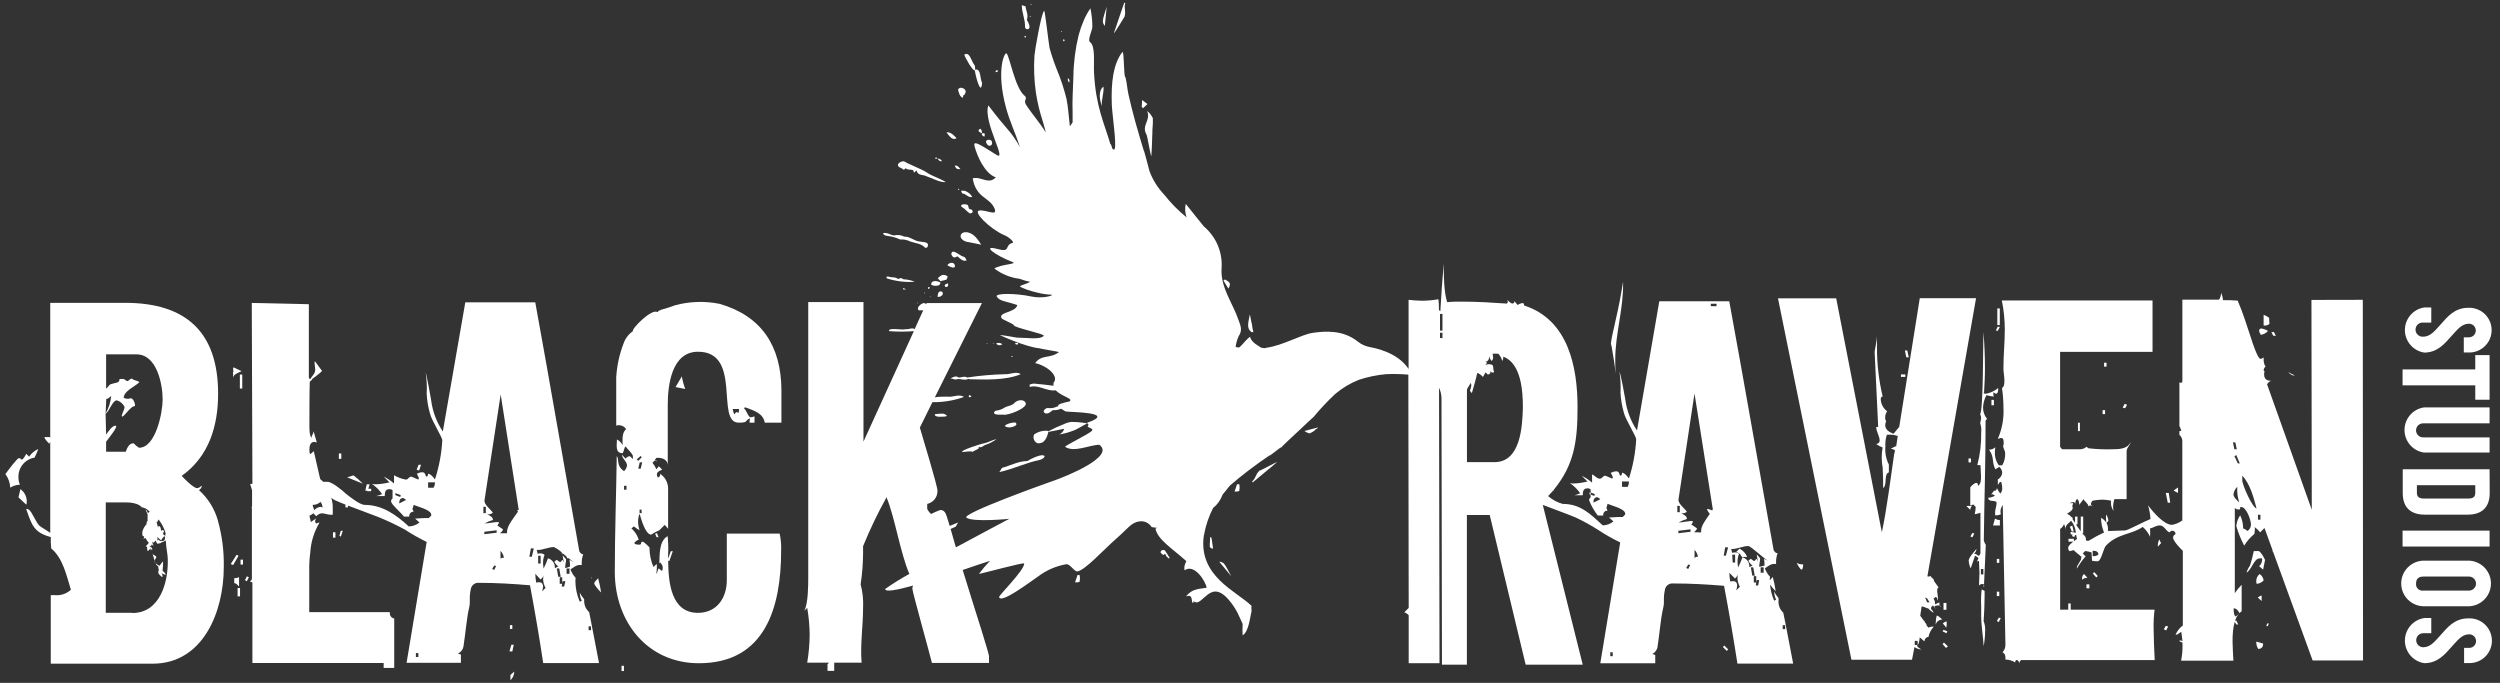 <svg xmlns="http://www.w3.org/2000/svg" fill="none" viewBox="0 0 216 59" height="59" width="216">
<rect x="0" y="0" width="216" height="59" fill="#333333" stroke="none"/>
<path fill="white" d="M215.1 34.536V30.681H213.863V31.918H207.582V33.294H213.863V34.536H215.1Z"></path>
<path fill="white" d="M209.426 39.101H215.101V37.79H209.352C209.191 37.79 209.037 37.726 208.923 37.612C208.81 37.499 208.746 37.344 208.746 37.184C208.746 37.023 208.81 36.868 208.923 36.755C209.037 36.641 209.191 36.577 209.352 36.577H215.101V35.202H209.426C208.96 35.272 208.534 35.508 208.226 35.865C207.918 36.223 207.749 36.68 207.749 37.151C207.749 37.623 207.918 38.08 208.226 38.437C208.534 38.795 208.96 39.031 209.426 39.101Z"></path>
<path fill="white" d="M215.1 40.546H207.597V42.602C207.597 43.819 208.253 44.465 209.5 44.465H213.207C214.45 44.465 215.11 43.819 215.11 42.602L215.1 40.546ZM213.863 42.582C213.863 42.937 213.681 43.075 213.247 43.075H209.436C209.007 43.075 208.82 42.922 208.82 42.582V41.921H213.863V42.582Z"></path>
<path fill="white" d="M215.1 45.846H207.582V47.221H215.1V45.846Z"></path>
<path fill="white" d="M213.247 48.439H209.436C208.913 48.439 208.411 48.647 208.041 49.017C207.672 49.386 207.464 49.888 207.464 50.411C207.464 50.934 207.672 51.436 208.041 51.805C208.411 52.175 208.913 52.383 209.436 52.383H213.247C213.77 52.383 214.271 52.175 214.641 51.805C215.011 51.436 215.219 50.934 215.219 50.411C215.219 49.888 215.011 49.386 214.641 49.017C214.271 48.647 213.77 48.439 213.247 48.439ZM213.321 51.027H209.377C209.293 51.04 209.208 51.033 209.127 51.007C209.047 50.982 208.973 50.938 208.912 50.879C208.851 50.821 208.804 50.749 208.775 50.669C208.747 50.59 208.736 50.505 208.746 50.421C208.746 50.194 208.81 49.814 209.377 49.814H213.321C213.482 49.814 213.636 49.878 213.75 49.992C213.863 50.106 213.927 50.26 213.927 50.421C213.927 50.582 213.863 50.736 213.75 50.85C213.636 50.963 213.482 51.027 213.321 51.027Z"></path>
<path fill="white" d="M213.247 53.428C212.073 53.428 211.442 54.227 210.89 54.848C210.397 55.38 210.013 55.923 209.367 55.923C209.206 55.923 209.052 55.859 208.938 55.745C208.824 55.631 208.76 55.477 208.76 55.316C208.76 55.155 208.824 55.001 208.938 54.887C209.052 54.774 209.206 54.71 209.367 54.71H210.062V53.398H209.461C208.994 53.469 208.568 53.705 208.26 54.062C207.953 54.42 207.783 54.876 207.783 55.348C207.783 55.82 207.953 56.276 208.26 56.634C208.568 56.992 208.994 57.227 209.461 57.298C210.639 57.298 211.265 56.504 211.822 55.878C212.315 55.351 212.695 54.803 213.345 54.803C213.501 54.803 213.65 54.865 213.76 54.975C213.87 55.085 213.932 55.235 213.932 55.39C213.932 55.546 213.87 55.695 213.76 55.805C213.65 55.915 213.501 55.977 213.345 55.977H212.897V57.288H213.271C213.533 57.301 213.795 57.261 214.04 57.17C214.286 57.079 214.511 56.939 214.701 56.759C214.89 56.578 215.042 56.361 215.145 56.12C215.248 55.879 215.302 55.62 215.302 55.358C215.302 55.096 215.248 54.837 215.145 54.596C215.042 54.355 214.89 54.138 214.701 53.958C214.511 53.777 214.286 53.637 214.04 53.546C213.795 53.455 213.533 53.415 213.271 53.428H213.247Z"></path>
<path fill="white" d="M209.436 30.464C210.614 30.464 211.24 29.665 211.797 29.044C212.29 28.512 212.67 27.969 213.321 27.969C213.476 27.969 213.626 28.031 213.736 28.141C213.846 28.251 213.907 28.4 213.907 28.556C213.907 28.712 213.846 28.861 213.736 28.971C213.626 29.081 213.476 29.143 213.321 29.143H212.872V30.454H213.247C213.508 30.467 213.77 30.427 214.016 30.336C214.261 30.245 214.486 30.105 214.676 29.924C214.866 29.744 215.017 29.527 215.12 29.286C215.224 29.045 215.277 28.786 215.277 28.524C215.277 28.262 215.224 28.003 215.12 27.762C215.017 27.521 214.866 27.304 214.676 27.123C214.486 26.943 214.261 26.803 214.016 26.712C213.77 26.621 213.508 26.581 213.247 26.594C212.073 26.594 211.442 27.387 210.89 28.014C210.397 28.541 210.013 29.088 209.367 29.088C209.282 29.096 209.197 29.086 209.117 29.059C209.036 29.032 208.962 28.988 208.9 28.931C208.837 28.873 208.787 28.804 208.753 28.726C208.718 28.648 208.701 28.564 208.701 28.48C208.701 28.395 208.718 28.311 208.753 28.233C208.787 28.155 208.837 28.085 208.9 28.028C208.962 27.971 209.036 27.927 209.117 27.9C209.197 27.873 209.282 27.863 209.367 27.871H210.062V26.564H209.461C208.994 26.635 208.568 26.87 208.26 27.228C207.953 27.586 207.783 28.042 207.783 28.514C207.783 28.986 207.953 29.442 208.26 29.8C208.568 30.158 208.994 30.393 209.461 30.464H209.436Z"></path>
<path fill="white" d="M167.708 52.412L167.669 52.373C167.645 52.349 167.613 52.335 167.58 52.334C167.591 52.358 167.609 52.378 167.632 52.392C167.655 52.406 167.681 52.413 167.708 52.412Z"></path>
<path fill="white" d="M168.171 54.715L168.255 54.547L167.92 54.419L167.836 54.547L168.171 54.715Z"></path>
<path fill="white" d="M168.157 54.251C168.191 54.069 168.204 53.884 168.196 53.699C168.067 53.712 167.948 53.771 167.861 53.867C167.964 53.995 168.093 54.123 168.157 54.251Z"></path>
<path fill="white" d="M167.328 53.191C167.281 53.4 167.253 53.613 167.245 53.827V53.956C167.276 53.844 167.339 53.744 167.427 53.669C167.515 53.594 167.623 53.546 167.738 53.532H167.821C167.708 53.448 167.496 53.191 167.328 53.191Z"></path>
<path fill="white" d="M168.171 52.092H167.92V52.684H168.171V52.092Z"></path>
<path fill="white" d="M148.978 55.773L148.853 55.899L149.191 56.237L149.316 56.112L148.978 55.773Z"></path>
<path fill="white" d="M167.836 55.647L168.132 55.982L168.3 55.854L167.959 55.518L167.836 55.647Z"></path>
<path fill="white" d="M171.47 51.545V51.052L171.218 50.924C171.162 51.401 171.147 51.883 171.174 52.363V53.206C171.174 54.054 171.346 54.981 171.386 55.829C171.47 55.397 171.513 54.958 171.514 54.518C171.538 54.23 171.494 53.942 171.386 53.675C171.43 52.94 171.47 52.22 171.47 51.545Z"></path>
<path fill="white" d="M171.386 50.741C171.403 50.724 171.415 50.704 171.423 50.682C171.431 50.66 171.433 50.636 171.43 50.613C171.431 50.597 171.428 50.582 171.422 50.567C171.416 50.553 171.407 50.54 171.396 50.529L171.386 50.741Z"></path>
<path fill="white" d="M172.737 51.121H172.525V51.5H172.737V51.121Z"></path>
<path fill="white" d="M172.525 53.66L172.697 53.744L172.865 53.404L172.697 53.364L172.525 53.66Z"></path>
<path fill="white" d="M195.109 56.066C195.405 56.066 195.533 55.898 195.533 55.602L194.941 55.435C194.933 55.657 194.991 55.877 195.109 56.066Z"></path>
<path fill="white" d="M195.07 51.629L195.405 51.924V51.461C195.272 51.461 195.154 51.584 195.07 51.629Z"></path>
<path fill="white" d="M195.237 49.597C195.146 49.667 195.072 49.756 195.021 49.859C194.969 49.961 194.942 50.074 194.942 50.189V50.278C194.94 50.337 194.955 50.395 194.986 50.445C195.213 50.424 195.424 50.319 195.577 50.15C195.563 50.039 195.526 49.932 195.467 49.837C195.409 49.741 195.33 49.66 195.237 49.597Z"></path>
<path fill="white" d="M186.95 54.374L187.162 54.463L187.33 54.123L187.118 54.079L186.95 54.374Z"></path>
<path fill="white" d="M180.063 49.597C179.89 49.726 179.89 49.893 179.89 50.09C180.018 49.975 180.186 49.915 180.358 49.923L180.063 49.597Z"></path>
<path fill="white" d="M180.521 50.489H180.27V50.83H180.521V50.489Z"></path>
<path fill="white" d="M180.822 49.558L181.118 49.893L181.246 49.77L180.945 49.43L180.822 49.558Z"></path>
<path fill="white" d="M195.921 53.837L195.801 54.058L195.909 54.117L196.029 53.896L195.921 53.837Z"></path>
<path fill="white" d="M137.334 42.538V42.705L137.438 42.745V42.572L137.334 42.538Z"></path>
<path fill="white" d="M153.667 51.855V51.683C153.583 51.559 153.288 51.219 153.288 51.052C153.284 51.314 153.341 51.574 153.455 51.811L153.288 51.9C153.094 51.457 152.973 50.986 152.928 50.505C153.075 50.71 153.24 50.903 153.421 51.081C153.363 50.667 153.279 50.257 153.169 49.854C153.115 49.908 152.992 50.036 152.908 50.14C152.908 50.14 152.908 50.1 152.908 50.081C152.908 49.998 152.916 49.915 152.933 49.834C152.735 49.626 152.582 49.379 152.484 49.109C152.74 48.937 153.036 48.685 153.332 48.725H153.455C153.432 48.41 153.475 48.094 153.583 47.798C153.411 47.798 153.327 47.67 153.243 47.541C151.966 40.403 150.729 33.215 149.408 26.032H143.363L141.436 37.193C140.886 36.37 140.536 35.43 140.415 34.447C140.371 34.196 140.031 32.293 139.922 32.125C140.014 32.725 140.044 33.333 140.011 33.94C140.043 34.527 140.142 35.11 140.307 35.675C140.435 36.222 141.367 37.701 141.367 37.958C141.305 39.107 141.095 40.244 140.741 41.34C140.612 41.172 140.356 40.846 140.144 40.846C140.144 40.975 140.105 41.103 139.976 41.103C139.893 40.93 139.893 40.718 139.641 40.723C139.39 40.728 139.345 40.807 139.173 40.846C139.217 40.975 139.345 41.142 139.345 41.231C139.348 41.254 139.346 41.277 139.338 41.298C139.33 41.319 139.318 41.339 139.301 41.354C139.089 41.27 138.921 41.187 138.709 41.103C138.458 41.103 138.458 41.359 138.216 41.359C137.975 41.359 137.812 41.103 137.556 40.98V41.699C137.286 41.463 136.986 41.264 136.663 41.108L137.156 41.601C136.77 41.702 136.373 41.76 135.973 41.773C135.86 41.78 135.747 41.766 135.638 41.734C135.984 41.973 136.285 42.272 136.525 42.616C136.368 42.693 136.203 42.751 136.032 42.789H136.752C136.752 42.493 136.792 42.197 137.132 42.197C137.184 42.189 137.238 42.192 137.289 42.207C137.34 42.221 137.387 42.246 137.428 42.281V42.552L137.792 42.685L137.748 42.853L137.428 42.725V42.981C137.385 43.008 137.35 43.046 137.328 43.091C137.306 43.137 137.298 43.188 137.304 43.238C137.489 43.706 137.739 44.146 138.049 44.544H138.512C138.512 44.293 138.64 44.12 138.892 44.12C138.852 44.036 138.808 43.908 138.764 43.824L138.808 43.869L138.892 43.528C139.148 43.657 140.415 43.952 140.415 44.371V44.455L140.203 44.667H139.824L139.02 44.712L139.4 45.052C139.139 45.268 138.812 45.388 138.473 45.392C137.413 44.406 136.54 43.533 135.022 43.538C134.555 43.413 134.123 43.182 133.76 42.863C133.917 42.69 134.065 42.523 134.203 42.37H134.258V42.301C135.988 40.181 136.304 38.165 136.299 35.177C136.299 31.672 135.485 27.614 131.679 26.392C131.679 26.308 131.679 26.185 131.551 26.185C131.398 26.203 131.252 26.261 131.127 26.352L130.831 26.012C130.841 26.038 130.844 26.065 130.839 26.092C130.835 26.119 130.824 26.144 130.807 26.165C130.79 26.187 130.768 26.203 130.743 26.214C130.718 26.224 130.691 26.227 130.664 26.224C130.535 26.224 130.279 25.973 130.24 25.889C130.24 25.933 130.279 26.017 130.279 26.056C130.279 26.09 130.271 26.122 130.256 26.152C130.242 26.182 130.221 26.208 130.195 26.229C128.928 26.145 127.661 26.061 126.35 26.061C125.926 26.061 125.462 26.061 125.038 26.106C124.743 25.263 124.738 23.641 124.738 22.768C124.614 24.124 124.531 25.475 124.447 26.87C124.414 26.866 124.384 26.852 124.362 26.828C124.339 26.805 124.326 26.774 124.324 26.742C124.328 26.445 124.314 26.149 124.279 25.854C123.804 25.941 123.322 25.984 122.84 25.983C122.459 25.978 122.079 25.952 121.701 25.904V31.879C120.715 30.37 118.605 30.04 118.329 29.981C117.944 29.907 117.585 29.738 117.283 29.488C116.021 28.502 114.513 28.595 113.399 28.763C112.413 28.916 110.86 29.838 109.455 30.04C109.228 30.074 109.405 30.119 108.962 30.04C108.819 29.917 108.119 29.621 108.005 29.093C107.576 29.409 107.379 29.788 107.049 30.03L106.758 29.976C106.798 29.655 106.886 29.343 107.019 29.049C107.345 28.556 107.221 28.221 107.019 27.678C106.526 26.199 105.466 24.898 105.54 23.241C105.599 22.549 105.491 21.854 105.224 21.213C104.957 20.572 104.539 20.004 104.007 19.559C103.514 18.962 102.834 18.08 102.449 17.616C102.361 18.003 102.386 18.407 102.523 18.78C101.811 18.205 101.166 17.552 100.6 16.832C100.039 16.247 99.603 15.555 99.318 14.796C99.19 14.303 98.825 12.893 98.825 13.026C98.332 11.409 97.839 9.708 97.499 8.16C97.381 7.613 97.381 7.248 97.243 6.681C97.065 6.681 97.154 4.497 96.977 4.487C96.178 5.533 95.991 7.105 96.06 9.053C96.104 10.039 96.622 13.347 96.168 12.883C96.05 12.883 96.05 12.44 95.936 12.45C95.409 10.64 94.665 9.196 94.522 6.247C94.482 5.34 94.655 3.975 94.171 3.63C93.935 3.462 94.398 2.575 94.379 2.303C94.378 1.772 94.322 1.241 94.211 0.721C93.976 1.062 93.778 1.428 93.619 1.81C93.45 2.202 93.31 2.606 93.2 3.018C92.912 4.189 92.758 5.388 92.742 6.593C92.707 7.786 92.633 8.673 92.673 9.694C92.673 9.984 92.673 10.275 92.673 10.566C92.673 10.596 92.633 10.625 92.436 10.906C92.328 9.98 92.288 9.26 92.15 8.56C91.935 7.681 91.652 6.821 91.302 5.986C91.061 5.382 90.854 4.765 90.681 4.137C90.632 3.94 90.277 0.893 90.222 0.928C89.966 1.076 89.394 4.487 89.379 4.768C89.307 5.849 89.348 6.935 89.503 8.008C89.63 8.845 89.828 9.669 90.094 10.473C90.173 10.699 90.222 10.966 90.365 11.459C89.873 10.63 89.005 9.654 88.62 8.994C88.428 8.658 88.817 8.501 88.522 8.269C87.718 7.633 87.255 4.995 86.984 4.63C86.821 4.404 86.027 6.016 86.919 9.304C87.245 10.507 87.698 11.419 88.127 12.701C87.186 11.108 87.245 11.537 85.391 9.107C84.898 10.537 87.176 14.165 86.022 13.332C84.597 12.445 84.05 12.07 84.208 12.662C84.41 13.435 85.071 14.998 86.037 15.324C85.401 15.994 84.765 15.205 84.04 15.412C84.341 17.158 85.519 17.01 85.938 18.04C86.2 18.725 85.194 18.104 84.612 18.188C84.03 18.272 85.485 19.741 86.732 20.303C87.166 20.451 87.718 20.974 87.462 20.993C86.762 21.186 87.368 21.841 86.19 21.516C84.765 21.126 85.938 22.048 87.496 22.645C87.945 22.817 86.51 22.822 85.909 23.197C86.539 23.682 87.288 23.988 88.078 24.084C88.378 24.193 88.684 24.284 88.995 24.355C88.946 24.43 88.038 24.71 88.137 24.73C88.073 24.824 89.168 25.194 89.557 25.263C89.996 25.384 90.448 25.451 90.903 25.465C90.903 25.593 89.976 25.8 89.113 25.618C87.718 25.317 85.958 25.332 86.116 25.618C86.377 26.042 86.885 26.007 87.895 26.357C87.762 27.013 86.224 26.954 86.535 27.496C86.594 27.609 87.59 27.989 87.595 28.097C87.595 28.319 90.306 28.847 90.178 29.014C89.892 29.379 88.635 29.167 87.856 29.172C87.812 29.172 86.845 28.98 86.377 28.941C86.377 28.97 88.709 30.005 89.794 30.089C89.843 30.134 91.445 30.375 91.495 30.419C90.73 31.021 90.015 30.587 89.439 31.371C90.508 31.617 91.524 32.505 91.026 33.072C91.014 33.157 91.014 33.243 91.026 33.328C90.459 33.254 89.892 33.19 89.32 33.141C89.198 33.15 89.078 33.18 88.965 33.23C88.965 33.299 88.965 33.368 88.965 33.432C89.749 33.21 90.444 33.841 91.218 33.723C91.711 34.26 92.771 34.423 92.406 34.684C91.746 34.832 91.376 34.925 91.421 35.098C91.307 35.138 91.189 35.187 91.061 35.226C90.963 35.255 90.861 35.267 90.76 35.261H90.656C90.593 35.251 90.528 35.251 90.464 35.261H90.434C90.414 35.269 90.394 35.279 90.375 35.29C90.348 35.307 90.323 35.327 90.301 35.349C90.178 35.428 90.158 35.527 90.193 35.606C90.214 35.643 90.245 35.674 90.282 35.695C90.32 35.716 90.362 35.726 90.405 35.724H90.449C90.656 35.724 90.794 35.537 90.977 35.433C91.215 35.456 91.456 35.413 91.672 35.31C91.797 35.396 91.927 35.475 92.061 35.547C92.328 35.621 96.636 35.586 93.915 36.533L94.063 36.715C93.703 36.981 94.635 36.957 94.309 37.252C93.984 37.548 91.928 38.544 92.027 38.608C92.821 39.131 94.211 38.416 94.985 38.431C96.39 39.441 92.076 41.172 91.11 41.507C90.543 41.699 83.044 44.376 83.498 44.731C84.119 45.141 87.205 44.825 87.205 44.825C86.988 44.938 84.888 46.053 82.591 47.29C82.551 47.162 82.512 47.034 82.477 46.906C82.364 46.501 82.251 46.102 82.132 45.698C82.293 45.636 82.449 45.566 82.601 45.486C82.576 45.436 82.788 45.2 82.758 45.15L82.053 45.441C81.97 45.17 81.891 44.894 81.802 44.623C81.713 44.352 81.59 44.031 81.206 44.071C80.946 44.169 80.692 44.282 80.446 44.411C80.318 44.283 80.111 44.071 80.111 43.918V43.538C80.369 43.481 80.599 43.335 80.761 43.127C80.923 42.918 81.007 42.659 80.998 42.395C80.998 41.975 79.643 37.533 79.475 36.942L80.56 34.748C81.486 34.762 82.408 34.61 83.281 34.299C82.891 34.004 82.329 34.344 81.871 34.27C81.501 34.27 81.136 34.27 80.772 34.324L84.839 26.185H80.062L80.022 26.278C79.988 26.24 79.943 26.212 79.893 26.198C79.844 26.184 79.791 26.184 79.741 26.199C79.56 26.27 79.409 26.402 79.317 26.574C79.293 26.702 79.317 26.776 79.381 26.811H79.426C79.447 26.816 79.469 26.816 79.49 26.811C79.582 26.818 79.674 26.818 79.766 26.811L79.026 28.438C78.809 28.27 78.533 28.482 78.257 28.438C77.971 28.556 76.719 28.25 76.813 28.61C77.526 28.667 78.244 28.667 78.957 28.61L74.604 38.155V26.101H69.832V49.854C69.832 50.534 69.832 52.136 69.492 52.772L69.743 52.521C69.877 53.288 69.948 54.064 69.955 54.843C69.948 55.651 69.877 56.457 69.743 57.254H71.636L71.498 57.382V57.964H72.075V57.633C72.075 57.505 72.075 57.377 72.075 57.254H74.442C74.313 55.691 74.57 54.084 74.57 52.521C74.607 51.837 74.535 51.151 74.358 50.49C74.492 49.608 74.563 48.719 74.57 47.827V47.191C75.16 45.744 75.837 44.333 76.596 42.966C77.311 44.677 77.784 47.773 78.568 49.587C77.847 49.981 77.149 50.416 76.478 50.889C76.478 51.175 77.518 50.978 78.893 50.593C78.847 50.678 78.825 50.773 78.829 50.869C78.829 51.126 80.308 56.406 80.52 57.278H85.45V56.687C85.45 56.475 84.183 52.457 84.055 52.077C83.753 51.127 83.46 50.184 83.177 49.247C84.163 48.907 85.041 48.611 85.534 48.459C85.194 48.815 84.875 49.19 84.578 49.583C84.868 49.558 88.492 48.547 88.492 48.69C88.492 49.292 86.288 51.441 86.323 51.589C86.466 52.196 88.916 50.337 89.71 49.794C90.419 49.26 91.246 48.902 92.121 48.749C92.485 48.715 92.816 49.425 93.107 49.366C93.743 49.247 95.286 47.591 96.099 46.851C96.592 46.413 97.085 45.969 97.539 45.515C98.15 44.929 99.018 44.82 99.511 45.545L99.959 45.604L99.831 45.683C100.043 46.634 101.226 47.344 102.503 48.483C102.272 48.917 102.311 49.233 102.365 49.267C103.184 48.685 104.165 50.199 104.253 50.781C103.632 50.894 102.991 50.84 102.474 51.535C103.213 51.239 102.824 52.26 103.124 52.053C103.124 52.121 103.124 51.865 103.124 51.934C103.696 52.496 104.298 50.79 105.313 51.16C106.166 51.471 106.911 52.925 106.911 52.925C106.911 52.925 107.364 53.882 107.364 53.911C107.347 54.239 107.347 54.569 107.364 54.897C107.897 54.552 107.985 53.418 108.138 52.777C108.138 52.846 108.099 52.363 108.138 52.353C106.856 51.076 103.504 49.809 104.012 46.255C104.012 46.255 104.041 46.22 104.041 46.205C104.044 46.184 104.044 46.163 104.041 46.141C104.188 45.359 104.447 44.601 104.81 43.893C105.171 43.604 105.447 43.222 105.609 42.789L105.639 42.73C105.841 42.468 106.063 42.192 106.26 41.956C107.335 41.03 108.464 40.169 109.642 39.377C109.79 39.377 110.574 38.648 110.731 38.638C110.731 38.564 112.294 37.159 112.511 36.937C113.226 36.242 112.866 36.617 113.497 36.02C114.073 35.324 114.692 34.666 115.351 34.048C115.96 33.531 116.65 33.117 117.392 32.82C118.16 32.563 118.956 32.398 119.763 32.327C120.403 32.301 121.043 32.314 121.681 32.367L121.711 52.521L121.331 52.905C121.478 52.953 121.61 53.04 121.711 53.157V57.298H124.373L124.333 33.501C124.464 33.779 124.536 34.081 124.545 34.388L124.585 57.426H126.739V44.495H128.711L131.817 57.426H136.747L133.296 43.622C134.248 43.997 135.224 44.332 136.151 44.717C136.831 45.038 137.49 45.403 138.123 45.811C138.72 46.204 139.342 46.556 139.986 46.866L138.266 57.308H143.013V56.588L142.757 56.504C142.89 56.435 143.004 56.332 143.086 56.206C143.168 56.08 143.216 55.935 143.225 55.785C143.393 54.725 143.472 53.458 143.718 52.442C143.754 52.28 143.769 52.114 143.763 51.949C143.749 51.618 143.777 51.287 143.847 50.963C143.871 50.796 143.959 50.646 144.093 50.543C144.226 50.44 144.394 50.392 144.561 50.411C146.04 50.411 147.48 50.49 148.959 50.613C149.383 52.858 149.768 55.098 150.113 57.333H154.929C154.633 55.853 154.377 54.374 154.076 52.935C153.928 52.8 153.814 52.631 153.743 52.444C153.672 52.256 153.646 52.055 153.667 51.855ZM137.674 43.425C137.674 43.213 137.718 42.962 138.014 42.957C138.107 43 138.192 43.059 138.266 43.129C138.083 43.213 137.886 43.341 137.674 43.425ZM124.417 27.126H124.629V28.566H124.417V27.126ZM124.417 29.202V28.748H124.629V29.217L124.417 29.202ZM129.125 39.929H126.744V33.713C126.744 33.501 126.996 33.333 127.04 33.082C127.092 33.138 127.122 33.212 127.124 33.289C127.108 33.451 127.064 33.609 126.996 33.757L127.168 33.969C127.336 33.377 127.503 32.825 127.632 32.234C127.799 32.234 128.051 32.485 128.125 32.569L128.356 32.17L128.544 32.357C128.756 32.357 128.8 32.145 128.8 32.022C128.81 32.085 128.84 32.143 128.884 32.189H128.968C128.991 32.192 129.015 32.19 129.037 32.182C129.059 32.175 129.079 32.162 129.096 32.145C128.923 31.81 129.18 31.47 128.672 31.47C128.551 31.456 128.43 31.488 128.332 31.558C128.376 31.47 128.46 31.43 128.46 31.346C128.46 31.262 128.332 31.262 128.292 31.262C128.588 31.262 128.672 31.006 128.667 30.77C128.696 30.929 128.772 31.076 128.884 31.194C128.967 31.1 129.011 30.978 129.007 30.853C129.007 30.77 128.963 30.641 128.963 30.558H129.456C129.618 30.738 129.734 30.954 129.796 31.189C129.868 31.076 129.897 30.941 129.88 30.809C131.443 31.401 131.576 33.811 131.576 35.206C131.536 36.883 131.369 39.925 129.13 39.929H129.125ZM139.128 56.692V56.356H139.34V56.697L139.128 56.692ZM140.607 42.064H140.144V41.596H140.736C140.745 41.757 140.709 41.917 140.632 42.059L140.607 42.064ZM144.921 43.706H145.133V44.253H144.921V43.706ZM145.863 49.159L145.69 49.07L145.863 48.774L146.031 48.818L145.863 49.159ZM145.01 46.072V45.86L146.065 45.732V45.944L145.01 46.072ZM146.41 48.227V47.507C146.565 47.671 146.668 47.877 146.706 48.099C146.647 48.103 146.435 48.103 146.435 48.232L146.41 48.227ZM146.366 45.984C146.45 45.9 146.617 45.772 146.617 45.648L146.124 45.308C146.169 45.274 146.205 45.229 146.228 45.177C146.25 45.125 146.259 45.069 146.252 45.012C145.828 45.012 145.404 45.141 145.025 45.141C145.253 45.016 145.494 44.916 145.745 44.845C145.784 44.588 145.404 44.421 145.252 44.352C145.426 44.373 145.603 44.328 145.745 44.224C145.621 43.972 144.941 43.509 145.025 43.129L146.405 33.994L147.988 44.012L147.929 44.1C147.783 44.028 147.626 43.983 147.465 43.967C147.527 44.125 147.616 44.272 147.726 44.401C147.386 44.894 146.943 45.456 146.977 45.915V46.003L146.366 45.984ZM147.815 26.451V26.244H148.308V26.456L147.815 26.451ZM149.117 48.01H148.929L149.053 47.29H149.309L149.117 48.01ZM150.009 51.007C150.052 50.871 150.08 50.73 150.093 50.588C150.093 50.209 149.792 50.164 149.496 50.248C149.449 49.998 149.421 49.744 149.413 49.489L149.906 49.982C149.989 49.898 150.157 49.725 150.157 49.597C150.157 49.725 150.113 49.809 150.113 49.938C150.124 50.203 150.197 50.463 150.325 50.697L150.009 51.007ZM149.664 47.926H149.915V48.602H149.703L149.664 47.926ZM151.271 49.02H151.483L151.611 49.74H151.399L151.271 49.02ZM151.528 49.78H151.74V50.332H151.528V49.78ZM151.907 50.583H151.695L151.779 50.12H151.991L151.907 50.583ZM152.119 49.484V49.02H152.38V49.484H152.119ZM151.991 48.991C151.991 48.739 152.075 48.498 152.075 48.232L151.779 47.892C151.8 48.107 151.843 48.32 151.907 48.528C151.863 48.444 151.818 48.36 151.779 48.276L151.567 48.483C151.458 48.429 151.359 48.36 151.271 48.276L151.059 48.444C151.139 48.62 151.272 48.768 151.439 48.868H151.394C151.355 48.868 151.227 48.991 151.143 48.996V48.907C151.138 48.734 151.078 48.567 150.972 48.431C150.865 48.294 150.718 48.195 150.551 48.148C150.442 48.451 150.315 48.747 150.172 49.035C150.172 48.912 150.127 48.784 150.127 48.656V48.444C150.132 48.241 150.174 48.04 150.251 47.852C150.158 47.77 150.039 47.727 149.915 47.729C149.828 47.723 149.741 47.736 149.659 47.768C149.638 47.655 149.61 47.543 149.575 47.433H149.659C150.127 47.433 150.591 47.177 151.054 47.177C151.266 47.177 152.41 48.271 152.75 48.444C152.629 48.402 152.515 48.344 152.41 48.271C152.445 48.466 152.46 48.664 152.454 48.863C152.314 48.917 152.166 48.95 152.016 48.961L151.991 48.991ZM154.239 54.355H154.027V54.015H154.239V54.355Z"></path>
<path fill="white" d="M139.597 32.283C139.558 31.859 139.558 31.48 139.558 31.056C139.558 28.857 140.277 26.658 140.233 24.464V24.336C140.065 25.437 139.853 26.536 139.597 27.634C139.474 28.285 139.237 29.059 139.183 29.72C139.225 29.822 139.251 29.93 139.262 30.04C139.385 30.76 139.513 31.519 139.597 32.283Z"></path>
<path fill="white" d="M150.295 47.404L149.999 47.699C150.111 47.719 150.216 47.769 150.303 47.842C150.389 47.916 150.455 48.011 150.492 48.118H150.956C150.829 47.808 150.594 47.554 150.295 47.404Z"></path>
<path fill="white" d="M155.664 49.218C155.787 49.134 155.787 48.922 155.787 48.754C155.595 48.778 155.401 48.732 155.24 48.626C155.279 48.754 155.536 49.218 155.664 49.218Z"></path>
<path fill="white" d="M166.421 53.99C166.549 53.906 166.298 53.872 166.298 53.699C166.17 53.615 165.992 53.28 165.908 53.206L166.027 52.398C166.071 52.358 166.52 52.56 166.544 52.56H166.589C166.724 52.709 166.88 52.837 167.052 52.94C167.052 52.772 166.84 52.688 166.84 52.56C166.84 52.432 166.924 52.393 167.008 52.309C167.097 52.432 167.18 52.521 167.264 52.644C167.22 52.56 167.18 52.521 167.136 52.432C167.092 52.343 167.392 52.309 167.476 52.309H167.595C167.57 52.253 167.558 52.192 167.56 52.132V52.048C167.432 52.092 167.304 52.176 167.18 52.22C167.193 52.134 167.188 52.045 167.166 51.961C167.144 51.876 167.105 51.797 167.052 51.727L167.264 51.56C167.311 51.602 167.346 51.655 167.368 51.715C167.389 51.774 167.396 51.837 167.388 51.9C167.56 51.599 167.2 50.884 167.496 50.756L167.097 50.204C167.097 49.947 166.87 49.987 166.83 49.775C166.83 49.775 166.53 49.859 166.53 49.775L170.73 25.766H165.869L164.094 36.883L163.601 37.479C163.261 37.351 162.881 37.139 162.881 36.72C162.893 36.603 162.921 36.489 162.965 36.38C162.899 36.296 162.869 36.19 162.881 36.084C162.871 35.888 162.93 35.694 163.049 35.537C162.889 35.418 162.756 35.265 162.661 35.09C162.566 34.915 162.51 34.721 162.497 34.521C162.497 34.477 162.497 34.27 162.625 34.265H162.665C162.331 32.868 162.165 31.437 162.172 30V28.985C162.172 29.448 161.969 30.252 161.969 30.42L162.275 36.888H162.107C162.107 37.312 162.403 37.691 162.403 38.071C162.403 38.243 162.28 38.327 162.107 38.367C162.277 38.49 162.463 38.59 162.66 38.663C162.554 39.236 162.554 39.824 162.66 40.398C162.699 40.99 162.704 41.621 162.704 42.173C163.084 41.877 162.743 40.945 163.197 40.817V40.142C162.956 39.658 162.852 39.117 162.896 38.579C162.876 38.235 162.919 37.891 163.024 37.563C163.342 37.534 163.662 37.569 163.966 37.667L163.833 38.554C163.705 38.554 163.404 38.791 163.34 38.746L163.69 38.87C163.779 38.914 163.651 39.185 163.651 39.269C163.36 41.211 163.01 44.086 162.591 45.989L158.647 25.776H153.618L159.963 57.002H165.199L165.411 55.903C165.581 56.032 165.788 56.104 166.002 56.11C165.857 56.039 165.727 55.938 165.623 55.814C165.623 55.79 165.623 55.76 165.657 55.73H165.435V55.37H165.687V55.775C165.781 55.582 165.838 55.373 165.854 55.158V55.075C166.027 55.158 166.111 55.326 166.278 55.41C166.275 55.315 166.309 55.223 166.372 55.152C166.436 55.081 166.524 55.038 166.618 55.03C166.684 54.696 166.845 54.388 167.082 54.143C166.921 54.13 166.76 54.159 166.613 54.227L166.421 53.99ZM166.505 51.703L166.712 52.043H166.5L166.332 51.619L166.505 51.703Z"></path>
<path fill="white" d="M164.918 30.873L164.789 30.282H164.582L164.706 30.873H164.918Z"></path>
<path fill="white" d="M164.622 32.352H164.242V32.564H164.622V32.352Z"></path>
<path fill="white" d="M170.582 46.092L170.414 46.048L170.242 46.344L170.414 46.428L170.582 46.092Z"></path>
<path fill="white" d="M172.273 34.551H172.061V35.014H172.273V34.551Z"></path>
<path fill="white" d="M170.29 39.609L170.078 39.61L170.079 39.95L170.291 39.95L170.29 39.609Z"></path>
<path fill="white" d="M170.38 43.711H169.887L170.227 44.051C170.235 43.923 170.289 43.802 170.38 43.711Z"></path>
<path fill="white" d="M183.612 35.271L183.78 34.975L183.568 34.891L183.4 35.226L183.612 35.271Z"></path>
<path fill="white" d="M179.17 45.92L179.047 45.417L178.835 45.501L179.003 45.92H179.17Z"></path>
<path fill="white" d="M179.702 36.523L179.534 36.524L179.535 37.243L179.703 37.243L179.702 36.523Z"></path>
<path fill="white" d="M182.005 31.337H181.793V31.677H182.005V31.337Z"></path>
<path fill="white" d="M181.877 35.438H181.665V35.778H181.877V35.438Z"></path>
<path fill="white" d="M172.791 44.934C172.64 44.932 172.493 44.888 172.367 44.805L172.199 45.402H172.791V44.934Z"></path>
<path fill="white" d="M172.737 48.291H172.525V48.631H172.737V48.291Z"></path>
<path fill="white" d="M171.677 36.183C171.447 35.906 171.327 35.556 171.337 35.197C171.351 34.827 171.452 34.465 171.632 34.142C171.84 34.204 172.053 34.245 172.268 34.265C172.232 34.186 172.216 34.1 172.224 34.013C172.221 33.99 172.224 33.967 172.23 33.945C172.237 33.923 172.248 33.903 172.263 33.885C172.284 33.924 172.314 33.956 172.352 33.979C172.389 34.001 172.432 34.013 172.475 34.013C172.648 34.013 172.648 33.634 172.648 33.52C172.355 33.766 172.006 33.935 171.632 34.013C171.588 34.013 171.376 34.013 171.376 33.974C171.376 33.962 171.381 33.951 171.389 33.943C171.397 33.934 171.409 33.93 171.42 33.93C171.46 33.21 171.504 32.495 171.499 31.775C171.499 30.76 171.455 29.705 171.371 28.689C171.327 29.675 171.371 35.285 171.085 35.793C171.134 35.885 171.163 35.986 171.169 36.089C171.163 36.247 171.134 36.403 171.085 36.552C171.178 36.823 171.208 37.111 171.174 37.395C171.192 38.337 171.079 39.276 170.839 40.186H171.115C171.115 40.526 171.159 40.822 171.159 41.172C171.159 41.428 171.159 41.808 170.908 41.975L170.863 41.768C170.815 41.733 170.755 41.717 170.696 41.724C170.514 41.813 170.355 41.943 170.232 42.104V43.671C170.323 43.662 170.411 43.632 170.489 43.583L170.701 43.795C170.692 44.009 170.664 44.222 170.617 44.431C170.785 44.402 170.949 44.359 171.11 44.302V47.753C171.11 47.882 171.026 48.049 170.898 48.01C170.855 47.96 170.804 47.919 170.745 47.889C170.687 47.86 170.623 47.842 170.558 47.837C170.621 47.786 170.672 47.723 170.709 47.651C170.745 47.578 170.766 47.499 170.77 47.418C170.602 47.63 170.094 48.177 170.094 48.434C170.11 48.667 170.169 48.896 170.267 49.109C170.39 48.73 170.518 48.389 170.646 48.01C170.754 48.065 170.854 48.134 170.942 48.217C170.908 48.315 170.834 48.453 170.794 48.572C170.819 48.513 170.873 48.473 170.982 48.473C170.982 48.813 171.026 49.149 171.026 49.489C171.026 49.829 170.987 50.204 170.987 50.588C171.023 50.546 171.069 50.512 171.12 50.49C171.171 50.468 171.227 50.458 171.282 50.46C171.307 50.458 171.332 50.461 171.356 50.468C171.38 50.476 171.402 50.488 171.42 50.504L171.573 47.078C171.492 46.963 171.434 46.835 171.401 46.698C171.44 43.247 171.563 39.762 171.554 36.345L171.677 36.183ZM171.149 49.627V49.163H171.361V49.627H171.149Z"></path>
<path fill="white" d="M172.781 28.25L172.613 28.211L172.441 28.546L172.613 28.59L172.781 28.25Z"></path>
<path fill="white" d="M172.781 26.648H172.569V28.083H172.781V26.648Z"></path>
<path fill="white" d="M196.633 29.015L196.46 28.674L196.248 28.719L196.421 29.015H196.633Z"></path>
<path fill="white" d="M195.957 28.591C195.775 28.484 195.574 28.412 195.365 28.379C195.322 28.382 195.28 28.401 195.249 28.431C195.217 28.462 195.197 28.503 195.193 28.546C195.193 28.803 195.282 28.719 195.321 28.931C195.568 28.902 195.796 28.78 195.957 28.591Z"></path>
<path fill="white" d="M195.153 47.611H194.729C194.642 48.041 194.53 48.465 194.394 48.883C194.26 49.06 194.16 49.26 194.098 49.474C194.562 49.218 194.729 48.247 195.237 48.247C195.282 48.247 195.449 48.202 195.449 48.291V48.33C195.449 48.441 195.426 48.551 195.382 48.653C195.338 48.754 195.273 48.846 195.193 48.922L195.533 49.218L195.701 48.375C195.617 48.202 195.365 47.699 195.153 47.611Z"></path>
<path fill="white" d="M187.507 43.43L187.379 42.587H187.123L187.295 43.435L187.507 43.43Z"></path>
<path fill="white" d="M186.57 46.6C186.463 46.792 186.418 47.013 186.442 47.231L186.738 46.896C186.654 46.896 186.615 46.684 186.57 46.6Z"></path>
<path fill="white" d="M196.08 27.871C196.041 27.787 196.08 27.575 196.041 27.447C195.895 27.348 195.74 27.264 195.577 27.195V28.127C195.752 28.149 195.928 28.103 196.07 27.999L196.08 27.871Z"></path>
<path fill="white" d="M199.709 25.914L199.738 44.046L195.873 33.2C195.954 33.068 196.072 32.963 196.213 32.9C195.834 32.9 195.622 32.732 195.622 32.352C195.611 32.266 195.624 32.179 195.661 32.101C195.612 32.056 195.578 32.017 195.578 31.973C195.584 31.914 195.602 31.858 195.63 31.807C195.659 31.756 195.698 31.712 195.745 31.677C195.625 31.487 195.567 31.265 195.578 31.041V30.873C195.541 30.914 195.496 30.947 195.446 30.969C195.396 30.991 195.342 31.002 195.287 31.001C195.075 31.001 194.562 29.478 194.522 29.31C194.138 28.172 193.798 27.028 193.334 25.973C192.91 25.933 192.486 25.933 192.062 25.933C192.051 25.712 191.994 25.495 191.895 25.297C191.903 25.507 191.845 25.715 191.727 25.889H188.557V32.865C188.557 32.949 188.557 33.077 188.429 33.077C188.39 33.077 188.345 33.038 188.301 33.038V36.858H188.34L188.468 37.238H188.301V37.573C188.446 37.698 188.536 37.875 188.552 38.066V44.968C188.289 45.16 187.985 45.289 187.665 45.348C186.945 45.348 185.969 44.165 185.589 43.662C185.704 44.032 185.775 44.414 185.801 44.801V44.845C185.338 45.013 183.829 45.831 183.607 45.831L182.464 45.87H182.123C182.155 45.637 182.115 45.4 182.01 45.19C182.018 45.162 182.033 45.136 182.052 45.115C182.072 45.094 182.096 45.077 182.123 45.067L182.168 44.939C182.129 44.768 182.071 44.603 181.995 44.446L181.956 44.613V44.825C181.961 44.941 181.972 45.056 181.99 45.17C181.879 44.988 181.721 44.84 181.532 44.741C181.532 45.177 181.619 45.608 181.788 46.008C181.352 46.209 180.929 46.436 180.521 46.689C180.489 46.693 180.459 46.709 180.437 46.733C180.393 46.733 180.225 46.733 180.225 46.649C180.225 46.393 180.181 46.354 179.969 46.156C179.944 46.127 179.925 46.097 179.9 46.072H179.989V44.633H179.777V45.895C179.629 45.708 179.491 45.511 179.358 45.308H179.496V44.633H179.284V45.18L179.057 44.84C179.073 44.815 179.086 44.789 179.096 44.761C179.037 44.706 178.97 44.658 178.899 44.618L178.82 44.51V44.525C178.74 44.482 178.663 44.434 178.589 44.382C178.717 44.298 179.082 44.125 179.082 43.889C179.081 43.835 179.067 43.783 179.042 43.736L179.126 43.469H178.87V43.504C178.861 43.49 178.849 43.478 178.835 43.469C178.925 43.415 179.026 43.385 179.131 43.381C179.259 43.381 179.303 43.465 179.303 43.593C179.303 43.465 179.303 43.129 179.515 43.129C179.611 43.275 179.654 43.449 179.639 43.622L180.018 43.129C180.107 43.336 180.442 43.509 180.442 43.76V43.805C180.442 43.676 180.57 43.677 180.615 43.677C180.693 43.678 180.769 43.707 180.827 43.76C180.782 43.716 180.654 43.632 180.654 43.548C180.661 43.49 180.679 43.434 180.708 43.383C180.737 43.333 180.776 43.288 180.822 43.253C181.102 43.201 181.385 43.173 181.67 43.169C181.912 43.177 182.152 43.205 182.39 43.253C182.351 43.564 182.426 43.879 182.602 44.14C182.543 43.8 182.572 43.45 182.685 43.124H183.74V38.978C183.74 38.682 184.076 38.431 184.076 38.219C183.864 38.712 183.233 38.811 182.725 38.811C181.963 38.845 181.2 38.819 180.442 38.732L180.27 38.603C180.122 38.742 179.925 38.818 179.723 38.816H178.16L177.992 38.603V30.4H185.979V25.963H172.959C173.129 26.797 173.215 27.646 173.215 28.497C173.215 29.596 173.092 30.74 173.097 31.835C173.097 32.175 173.18 32.515 173.18 32.85C173.18 33.106 173.18 33.402 172.973 33.526C173.057 34.1 173.1 34.68 173.101 35.261C173.145 36.175 172.976 37.086 172.608 37.923C172.703 37.882 172.802 37.854 172.904 37.839C173.156 37.839 173.116 38.219 173.116 38.387L173.072 38.515C173.072 38.727 173.244 38.939 173.244 39.151C173.265 39.519 173.177 39.886 172.993 40.206H172.697C172.503 39.933 172.386 39.613 172.357 39.279C172.349 39.066 172.362 38.853 172.396 38.643C172.248 38.781 172.052 38.857 171.849 38.855C172.342 39.491 172.061 39.915 172.401 40.546L172.737 40.334C172.883 40.458 172.975 40.635 172.993 40.827C172.986 40.95 172.947 41.069 172.88 41.172C172.814 41.276 172.722 41.361 172.613 41.419V41.882C172.742 41.798 172.697 41.631 172.909 41.631C172.959 41.809 172.987 41.993 172.993 42.178C172.998 42.263 172.986 42.349 172.957 42.429C172.928 42.51 172.883 42.583 172.825 42.646C172.703 42.497 172.604 42.331 172.53 42.153C172.535 42.187 172.531 42.222 172.521 42.255C172.51 42.288 172.491 42.318 172.467 42.342C172.443 42.366 172.413 42.385 172.38 42.396C172.347 42.407 172.312 42.41 172.278 42.405L172.022 42.745L172.106 42.7C172.234 42.7 172.278 42.789 172.362 42.829C172.211 42.919 172.043 42.978 171.869 43.001H171.785C171.785 43.465 172.505 43.124 172.505 43.465C172.505 43.716 172.377 44.012 172.377 44.268V44.52C172.546 44.535 172.715 44.506 172.87 44.436C172.834 44.298 172.831 44.154 172.86 44.014C172.889 43.875 172.95 43.744 173.037 43.632L173.269 55.721C173.267 55.957 173.178 56.183 173.018 56.357C173.095 56.396 173.159 56.456 173.204 56.53C173.248 56.604 173.271 56.689 173.269 56.776V56.988C173.57 56.987 173.865 57.075 174.117 57.239C174.117 57.155 174.117 57.027 174.245 57.027C174.373 57.027 174.457 57.2 174.457 57.323C174.464 57.265 174.483 57.209 174.512 57.158C174.54 57.108 174.579 57.063 174.625 57.027H186.166C186.122 56.095 186.077 55.208 186.072 54.321C186.059 53.77 186.087 53.22 186.156 52.674H178.909V52.141H178.697V52.674H177.997V45.698C178.154 45.599 178.273 45.45 178.332 45.274C178.415 45.463 178.473 45.662 178.505 45.865C178.372 45.343 178.697 45.274 178.949 44.993C179.182 45.293 179.324 45.654 179.358 46.033L178.904 45.949V46.161L179.082 46.196L179.013 46.314L179.225 46.398L179.284 46.235H179.392C179.392 46.349 179.432 46.462 179.451 46.566L179.18 46.763V46.551H178.717V46.802H179.131C178.919 46.965 178.692 47.172 178.692 47.325C178.692 47.478 178.737 47.621 178.865 47.621C178.969 47.57 179.084 47.541 179.2 47.537H179.239L179.2 47.576L179.792 48.069L179.821 48.035C179.826 48.089 179.826 48.143 179.821 48.197C179.821 48.493 179.402 48.833 179.442 49.085V49.129C179.657 48.75 179.911 48.395 180.201 48.069L179.949 47.818L180.161 47.606C180.347 47.629 180.531 47.67 180.709 47.729C180.709 47.985 180.753 48.222 180.753 48.449C180.915 48.484 181.08 48.499 181.246 48.493C181.542 48.493 181.739 47.349 181.961 47.137C182.976 46.078 184.16 46.206 185.131 45.525C185.4 45.759 185.615 46.048 185.762 46.373C185.784 46.134 185.784 45.893 185.762 45.654C186.058 45.609 186.255 45.397 186.61 45.397C186.965 45.397 187.103 45.821 187.413 45.989C187.542 45.989 187.497 45.861 187.665 45.861C187.705 45.856 187.745 45.86 187.783 45.873C187.821 45.886 187.856 45.908 187.885 45.937C187.913 45.965 187.935 46 187.948 46.038C187.961 46.076 187.965 46.116 187.961 46.156C187.9 46.179 187.848 46.22 187.811 46.272C187.775 46.325 187.754 46.388 187.754 46.452C187.754 46.748 188.429 47.438 188.597 47.591V48.552C188.589 48.626 188.589 48.7 188.597 48.774V54.039C188.319 54.247 188.102 54.524 187.966 54.843C188.178 54.843 188.306 54.67 188.459 54.587C188.508 54.868 188.542 55.129 188.562 55.39L188.325 55.311V55.42L188.567 55.519C188.567 55.647 188.567 55.77 188.567 55.898C188.568 56.296 188.526 56.692 188.444 57.081H192.965C192.935 56.253 192.767 54.759 193.083 53.724L193.216 53.951H193.384L193.211 53.611L193.108 53.64C193.202 53.307 193.403 53.015 193.679 52.807V50.524C193.46 50.745 193.262 50.986 193.088 51.244V43.889C193.211 43.933 193.127 44.017 193.423 44.017C193.467 44.017 193.551 44.017 193.551 43.972C193.551 43.849 193.507 43.805 193.635 43.805C194.099 43.805 194.483 44.944 194.483 45.323C194.484 45.433 194.457 45.54 194.405 45.637C194.354 45.733 194.279 45.815 194.187 45.875C194.103 45.831 193.936 45.663 193.808 45.663C193.81 45.269 193.723 44.88 193.551 44.525C193.36 44.8 193.245 45.122 193.216 45.456C193.387 46.039 193.615 46.604 193.896 47.142C194.134 46.759 194.432 46.416 194.779 46.127L194.823 45.747C194.834 45.673 194.819 45.598 194.779 45.535C194.97 45.658 195.137 45.815 195.272 45.999L195.651 45.619L196.352 47.547V47.66H196.391L199.812 57.066H204.166L204.146 25.904L199.709 25.914ZM180.807 48.05V47.586C181.059 47.586 181.3 47.626 181.3 47.921C181.156 48.025 180.978 48.071 180.802 48.05H180.807ZM192.925 38.224H193.132L193.26 38.816H193.053L192.925 38.224ZM193.497 52.975C193.394 53.084 193.28 53.183 193.157 53.27C192.989 53.147 192.989 52.777 192.989 52.556C193.236 52.551 193.408 52.807 193.492 52.975H193.497ZM192.974 42.705C193.008 42.46 193.123 42.233 193.3 42.059C193.269 42.517 193.328 42.975 193.472 43.41C193.3 43.253 192.97 42.957 192.97 42.705H192.974ZM193.349 40.038L193.053 39.407L193.221 39.323L193.517 40.038H193.349ZM193.734 41.478V41.098C194.414 41.813 194.72 42.996 194.966 43.928C194.616 43.884 193.729 41.902 193.729 41.478H193.734ZM195.089 44.899V44.475H195.301V44.899H195.089Z"></path>
<path fill="white" d="M188.182 42.118L187.803 42.375C187.92 42.46 188.048 42.531 188.182 42.587V42.118Z"></path>
<path fill="white" d="M198.284 32.436C198.077 32.357 197.879 32.258 197.692 32.14C197.816 32.268 197.988 32.436 198.156 32.436H198.284Z"></path>
<path fill="white" d="M14.339 49.652C14.265 49.519 14.165 49.403 14.044 49.312C14.079 49.044 14.094 48.773 14.088 48.503C13.976 48.621 13.875 48.75 13.787 48.888C13.663 48.829 13.549 48.752 13.447 48.661C13.511 48.819 13.585 48.927 13.664 48.888C13.664 49.099 13.748 49.311 13.748 49.479C13.745 49.401 13.715 49.326 13.664 49.267C13.664 49.652 13.748 49.607 14.004 49.864C14.044 49.864 14.044 49.775 14.044 49.735C14.029 49.66 14 49.588 13.96 49.523C14.068 49.563 14.152 49.652 14.339 49.652Z"></path>
<path fill="white" d="M13.132 47.867H13.186C13.166 47.842 13.146 47.827 13.132 47.867Z"></path>
<path fill="white" d="M13.353 48.503C13.361 48.564 13.391 48.62 13.437 48.66C13.405 48.598 13.377 48.534 13.353 48.468C13.353 48.48 13.353 48.491 13.353 48.503Z"></path>
<path fill="white" d="M13.186 47.887C13.23 47.985 13.289 48.232 13.358 48.454C13.388 48.33 13.516 48.158 13.516 48.118C13.516 48.079 13.304 47.936 13.186 47.887Z"></path>
<path fill="white" d="M18.826 44.973C18.541 43.96 17.973 43.048 17.189 42.345C17.259 42.307 17.318 42.251 17.362 42.184C17.406 42.117 17.433 42.041 17.44 41.961C17.273 42.05 17.228 42.173 17.016 42.173C16.721 42.173 15.873 41.325 15.7 41.113C18.037 39.456 18.845 36.824 18.845 34.019C18.845 28.709 16.085 26.165 10.814 26.165H4.341V37.869C4.341 37.834 4.317 37.805 4.302 37.761H3.838C3.838 37.928 4.174 38.254 4.257 38.347C4.27 38.285 4.299 38.227 4.341 38.179V46.038C3.237 45.274 3.493 45.698 2.813 44.47C2.729 44.298 2.517 43.918 2.261 43.977C2.729 45.294 2.897 46.018 4.386 46.398C4.379 46.727 4.393 47.056 4.425 47.384C5.446 48.237 5.741 49.721 6.126 50.953C5.944 51.122 5.729 51.251 5.495 51.331C5.261 51.412 5.012 51.443 4.765 51.422H4.386V57.343H13.176C17.613 57.343 19.334 52.753 19.334 49.016C19.364 47.673 19.198 46.332 18.84 45.037L18.826 44.973ZM13.644 46.635C13.642 46.659 13.642 46.684 13.644 46.709H13.61C13.615 46.668 13.615 46.626 13.61 46.585C13.617 46.513 13.601 46.441 13.565 46.378C13.703 46.492 13.817 46.605 13.93 46.699C13.99 46.542 14.094 46.406 14.231 46.309C14.234 46.394 14.246 46.478 14.265 46.561C14.261 46.54 14.251 46.521 14.236 46.506C14.232 46.546 14.232 46.585 14.236 46.625C14.206 46.669 14.165 46.705 14.116 46.727C14.067 46.748 14.013 46.756 13.96 46.748C13.728 46.763 13.812 46.635 13.644 46.635ZM14.29 46.299C14.201 46.255 14.088 46.191 14.088 46.107C14.088 46.023 14.182 45.925 14.182 45.9C14.182 45.875 14.117 45.826 14.058 45.797H14.029C14.011 45.798 13.992 45.798 13.975 45.797C13.939 45.838 13.918 45.89 13.915 45.944C13.915 45.826 13.915 45.451 13.713 45.451C13.664 45.451 13.664 45.545 13.664 45.589C13.603 45.407 13.554 45.221 13.516 45.032C13.533 45.067 13.553 45.1 13.575 45.131C13.575 45.106 13.649 44.978 13.698 44.879C13.982 45.239 14.192 45.651 14.315 46.092C14.28 46.156 14.285 46.23 14.29 46.299ZM9.183 34.467C9.355 34.467 9.478 34.3 9.607 34.211C9.556 34.752 9.388 35.275 9.113 35.744C9.454 35.572 9.705 34.59 10.1 34.59C10.242 34.632 10.373 34.703 10.486 34.8C10.599 34.895 10.691 35.014 10.755 35.148C10.805 35.276 10.538 35.754 10.528 35.882C10.494 36.272 10.997 35.517 11.337 35.236C11.426 35.15 11.54 35.095 11.662 35.079C11.702 34.906 11.495 34.319 11.248 34.423C11.063 34.476 10.864 34.458 10.691 34.373C10.691 33.782 11.677 33.388 12.037 33.028C11.869 32.835 11.707 32.949 11.421 32.732C11.278 32.623 11.105 32.988 10.962 32.919C10.819 32.85 10.76 32.742 10.632 32.742C10.139 32.742 10.41 32.742 10.267 32.959C10.174 33.116 9.562 33.106 9.439 33.289C9.363 33.397 9.272 33.493 9.168 33.575V30.617H11.8C13.541 30.617 14.053 33.166 14.053 34.526C14.053 35.631 13.457 38.687 12.012 38.687C11.839 38.584 11.683 38.454 11.549 38.303H11.505C11.12 38.303 10.952 38.796 10.869 39.028H9.168V38.165C9.533 37.672 10.272 36.779 9.971 36.779C9.671 36.779 9.34 37.327 9.168 37.539L9.123 35.759L9.183 34.467ZM11.435 52.945H9.138V43.405H10.839C12.002 43.405 12.239 43.829 12.239 43.829C12.418 43.853 12.588 43.922 12.732 44.032C12.806 44.085 12.877 44.143 12.944 44.204C12.895 44.204 12.791 44.362 12.767 44.337C12.757 44.273 12.735 44.211 12.701 44.155C12.667 44.099 12.622 44.05 12.569 44.012L12.752 44.446V45.017C12.658 45.062 12.658 45.225 12.658 45.294C12.487 45.474 12.364 45.694 12.298 45.934V46.255C12.347 46.3 12.402 46.339 12.461 46.368C12.448 46.44 12.425 46.51 12.392 46.575L12.56 46.467C12.639 46.62 12.735 46.764 12.845 46.896C12.845 46.896 12.89 46.861 12.905 46.837C12.818 46.969 12.714 47.088 12.594 47.192C12.63 47.232 12.679 47.256 12.732 47.261C12.71 47.294 12.701 47.334 12.707 47.374C12.707 47.463 12.731 47.549 12.777 47.626C12.86 47.547 12.937 47.463 13.008 47.374C13.008 47.443 13.008 47.537 13.053 47.556C13.091 47.504 13.107 47.438 13.097 47.374C13.099 47.401 13.106 47.426 13.117 47.45C13.129 47.474 13.146 47.495 13.166 47.512C13.166 47.33 13.053 47.236 12.87 47.192C13.008 47.192 13.122 47.147 13.122 47.009C13.122 47.103 13.21 47.123 13.279 47.123C13.238 47.077 13.207 47.023 13.188 46.964C13.168 46.906 13.161 46.844 13.166 46.782C13.184 46.829 13.217 46.869 13.26 46.896C13.322 46.828 13.392 46.767 13.467 46.713C13.482 46.816 13.528 46.91 13.6 46.985L13.901 46.916C13.903 46.901 13.903 46.886 13.901 46.871C14.037 46.854 14.165 46.794 14.265 46.699C14.285 46.724 14.308 46.745 14.334 46.763C14.334 47.285 14.497 47.842 14.497 48.4C14.537 50.327 13.812 52.965 11.435 52.965V52.945Z"></path>
<path fill="white" d="M50.472 51.949V51.776C50.388 51.653 50.092 51.313 50.092 51.145C50.088 51.409 50.147 51.669 50.265 51.905L50.092 51.989C49.843 51.416 49.713 50.799 49.712 50.174C49.712 50.092 49.721 50.009 49.737 49.928C49.539 49.718 49.386 49.469 49.288 49.198C49.545 49.031 49.841 48.779 50.136 48.819H50.265C50.242 48.504 50.284 48.189 50.388 47.892C50.22 47.892 50.136 47.764 50.053 47.635C48.781 40.492 47.558 33.309 46.247 26.121H40.202L38.26 37.282C37.712 36.457 37.364 35.515 37.244 34.531C37.2 34.28 36.865 32.377 36.781 32.209C36.871 32.809 36.899 33.417 36.865 34.023C36.895 34.611 36.994 35.194 37.161 35.759C37.284 36.306 38.216 37.785 38.216 38.041C38.151 39.191 37.937 40.328 37.58 41.423C37.456 41.251 37.2 40.931 36.988 40.931C36.988 41.059 36.949 41.182 36.82 41.182C36.737 41.014 36.737 40.802 36.48 40.802C36.224 40.802 36.184 40.886 36.017 40.931C36.061 41.059 36.184 41.226 36.184 41.31C36.187 41.333 36.185 41.356 36.178 41.378C36.171 41.4 36.16 41.421 36.145 41.438C35.933 41.354 35.765 41.266 35.553 41.182C35.297 41.182 35.297 41.438 35.06 41.438C34.702 41.373 34.358 41.245 34.045 41.059V41.773C33.775 41.539 33.477 41.341 33.157 41.182L33.65 41.675C33.263 41.772 32.866 41.828 32.467 41.843C32.352 41.849 32.237 41.836 32.127 41.803C32.474 42.042 32.775 42.343 33.014 42.691C32.857 42.766 32.692 42.822 32.521 42.858H33.241C33.241 42.562 33.286 42.267 33.621 42.267C33.673 42.26 33.726 42.264 33.777 42.279C33.828 42.293 33.875 42.318 33.917 42.35V43.07C33.873 43.096 33.839 43.135 33.817 43.18C33.795 43.225 33.787 43.276 33.793 43.326C33.793 43.578 34.681 44.312 34.893 44.633H35.356C35.356 44.382 35.484 44.214 35.736 44.214C35.696 44.125 35.652 44.002 35.608 43.918L35.652 43.958L35.736 43.622C35.992 43.745 37.259 44.041 37.259 44.465V44.549L37.047 44.761H36.668L35.864 44.806L36.244 45.141C35.981 45.358 35.652 45.478 35.312 45.481C34.257 44.495 33.029 43.622 31.511 43.622C31.087 43.622 30.199 42.903 29.859 42.636C29.608 42.385 28.676 41.626 28.296 41.626C28.17 41.618 28.043 41.618 27.917 41.626C27.842 41.539 27.757 41.462 27.665 41.394L27.113 38.983L26.817 39.234C26.733 39.195 26.733 38.983 26.733 38.855C26.733 38.603 26.778 38.179 27.157 38.179C27.241 38.179 27.286 38.224 27.369 38.224C27.202 37.672 27.074 37.08 27.074 37.336C27.074 37.504 26.822 37.755 26.945 37.884C26.704 37.637 26.733 36.996 26.733 36.489C26.733 35.981 26.733 33.836 26.763 32.988L26.99 32.771H26.936L27.335 32.475C27.522 32.333 27.705 32.175 27.828 32.051C27.596 31.741 27.404 31.475 27.202 31.198C27.123 31.514 27.305 31.825 27.202 32.135C27.148 32.347 26.911 32.554 26.803 32.761C26.762 32.745 26.729 32.716 26.707 32.678C26.686 32.641 26.678 32.597 26.684 32.554V26.283L21.754 26.175L21.808 41.813H21.611L21.779 42.36V42.395V43.79H21.739V43.829L21.764 43.918V49.918C21.764 50.214 21.641 50.13 21.596 50.258C21.68 50.258 21.808 50.297 21.808 50.381V57.283H33.148V57.707H34.06V53.438C33.957 53.422 33.863 53.371 33.794 53.294C33.725 53.217 33.684 53.118 33.68 53.014V52.886H26.719V49.38C26.706 48.83 26.736 48.28 26.808 47.734C26.864 46.822 27.138 45.936 27.606 45.151C27.503 45.16 27.403 45.188 27.31 45.234C27.258 45.176 27.228 45.101 27.227 45.022C27.23 44.974 27.243 44.927 27.265 44.884C27.287 44.841 27.318 44.802 27.355 44.771C27.183 44.873 27.018 44.986 26.862 45.111L26.733 44.559C26.857 44.507 26.972 44.435 27.074 44.347L27.325 44.603C27.45 44.457 27.627 44.365 27.818 44.347C28.03 44.347 28.311 44.475 28.577 44.475H28.75V43.8C28.744 43.531 28.7 43.264 28.622 43.006C28.711 43.087 28.81 43.155 28.918 43.208C29.223 43.346 29.534 43.474 29.849 43.598V43.839H30.061V43.681C30.934 44.022 31.826 44.332 32.679 44.667C33.473 44.99 34.249 45.357 35.001 45.767C35.598 46.159 36.221 46.512 36.865 46.822L35.129 57.264H39.823V56.554L39.566 56.47C39.705 56.404 39.823 56.302 39.909 56.176C39.996 56.05 40.048 55.903 40.059 55.75C40.227 54.695 40.311 53.428 40.552 52.413C40.584 52.25 40.597 52.085 40.592 51.919C40.576 51.579 40.604 51.237 40.676 50.904C40.703 50.738 40.792 50.588 40.926 50.486C41.06 50.385 41.228 50.338 41.395 50.357C42.874 50.357 44.314 50.441 45.793 50.569C46.212 52.807 46.597 55.045 46.932 57.288H51.754C51.458 55.809 51.201 54.33 50.906 52.891C50.772 52.773 50.664 52.628 50.589 52.466C50.514 52.304 50.474 52.128 50.472 51.949ZM34.158 42.607L34.622 42.774L34.582 42.942L34.158 42.774V42.607ZM34.493 43.494C34.493 43.282 34.538 43.031 34.834 43.031C34.928 43.072 35.015 43.128 35.09 43.198C34.878 43.282 34.705 43.41 34.493 43.494ZM27.69 43.79C27.478 43.819 27.284 43.924 27.143 44.086C27.143 43.958 27.015 43.79 27.015 43.622C27.264 43.625 27.505 43.534 27.69 43.366C27.805 43.504 27.867 43.679 27.863 43.859C27.813 43.819 27.753 43.795 27.69 43.79ZM36.145 56.766H35.933V56.426H36.145V56.766ZM37.456 42.138H36.988V41.675H37.58C37.584 41.838 37.541 41.999 37.456 42.138ZM41.765 43.79H41.977V44.337H41.765V43.79ZM42.697 49.242L42.524 49.159L42.697 48.863L42.865 48.902L42.697 49.242ZM42.909 46.028L41.849 46.156V45.944L42.909 45.816V46.028ZM43.244 48.311V47.596C43.401 47.758 43.504 47.965 43.54 48.188C43.456 48.188 43.244 48.188 43.244 48.311ZM43.796 46.072H43.205C43.289 45.989 43.456 45.861 43.456 45.732L42.963 45.397C43.007 45.362 43.042 45.317 43.065 45.265C43.087 45.214 43.096 45.157 43.091 45.101C42.667 45.101 42.248 45.224 41.864 45.224C42.093 45.102 42.334 45.003 42.584 44.929C42.628 44.677 42.248 44.51 42.091 44.436C42.265 44.456 42.441 44.411 42.584 44.307C42.455 44.051 41.78 43.588 41.864 43.208L43.259 34.078L44.822 44.076C44.776 44.061 44.727 44.052 44.679 44.051C44.7 44.105 44.725 44.158 44.753 44.209C44.422 44.702 43.767 45.446 43.811 45.998L43.796 46.072ZM45.951 48.099H45.739L45.867 47.384H46.118L45.951 48.099ZM46.838 51.101C46.884 50.964 46.912 50.821 46.922 50.677C46.922 50.297 46.626 50.258 46.33 50.342C46.283 50.09 46.255 49.834 46.247 49.578L46.71 50.071C46.799 49.987 46.966 49.819 46.966 49.691C46.966 49.819 46.922 49.903 46.922 50.031C46.932 50.297 47.005 50.558 47.134 50.791L46.838 51.101ZM46.498 48.69V48.015H46.71V48.69H46.498ZM48.105 49.114H48.317L48.445 49.834H48.233L48.105 49.114ZM48.362 49.873H48.574V50.441H48.357L48.362 49.873ZM48.741 50.677H48.529L48.613 50.214H48.85L48.741 50.677ZM49.205 49.578H48.953V49.114H49.205V49.578ZM48.825 49.085C48.825 48.828 48.909 48.592 48.909 48.321L48.613 47.985C48.634 48.2 48.677 48.411 48.741 48.616L48.613 48.365L48.401 48.577C48.294 48.52 48.194 48.448 48.105 48.365L47.893 48.533C47.977 48.709 48.111 48.856 48.278 48.956H48.189C48.15 48.956 48.021 49.085 47.938 49.085V48.996C47.933 48.823 47.874 48.655 47.767 48.519C47.661 48.382 47.513 48.283 47.346 48.237C47.238 48.54 47.112 48.837 46.966 49.124C46.966 48.996 46.922 48.873 46.922 48.745V48.533C46.929 48.329 46.972 48.129 47.05 47.941C46.957 47.856 46.836 47.811 46.71 47.813C46.624 47.805 46.537 47.821 46.459 47.857C46.414 47.729 46.414 47.606 46.375 47.517H46.459C46.922 47.517 47.39 47.266 47.854 47.266C48.116 47.39 48.356 47.556 48.564 47.758L48.51 47.808C48.568 47.81 48.625 47.825 48.677 47.852L48.894 48.035C48.947 48.093 48.988 48.159 49.017 48.232H49.136C49.263 48.343 49.4 48.442 49.545 48.528C49.423 48.49 49.309 48.434 49.205 48.36C49.24 48.555 49.255 48.753 49.249 48.952C49.121 49.009 48.987 49.05 48.85 49.075L48.825 49.085ZM51.063 54.449H50.856V54.113H51.063V54.449Z"></path>
<path fill="white" d="M62.161 26.249C60.888 25.995 59.574 26.039 58.32 26.377C57.334 26.757 56.994 26.712 56.797 26.974C56.348 26.604 54.554 28.403 54.682 28.615C54.308 28.872 54.026 29.242 53.878 29.67C53.517 30.604 53.302 31.589 53.242 32.589V36.774C53.397 36.724 53.563 36.725 53.716 36.779C53.87 36.832 54.001 36.935 54.09 37.07C53.711 37.45 53.795 37.958 53.795 38.465C53.689 38.251 53.516 38.078 53.301 37.972C53.301 38.465 53.134 39.156 53.795 39.156C53.918 38.988 53.918 38.692 54.046 38.564C54.174 38.776 54.721 39.239 54.682 39.451V39.624L54.638 39.663V39.624L54.426 39.412C54.351 39.42 54.279 39.443 54.214 39.479C54.149 39.516 54.092 39.565 54.046 39.624C53.938 39.519 53.839 39.406 53.75 39.284V39.328C53.75 39.624 54.174 39.875 54.174 40.216C54.147 40.404 54.057 40.578 53.918 40.709C53.203 40.216 53.538 39.723 53.287 39.397C53.242 42.735 53.119 46.072 53.119 49.415C53.119 53.684 55.905 57.303 60.386 57.303C66.134 57.303 67.49 52.442 67.49 47.581C67.511 47.085 67.468 46.587 67.362 46.102H62.797V50.12C62.797 51.643 61.949 52.95 60.302 52.95C57.975 52.95 57.748 50.317 57.729 48.444L57.832 48.473L58.128 47.625H57.96L57.724 48.271V47.975C57.754 47.425 57.74 46.873 57.684 46.324C56.92 46.748 57.004 47.931 56.965 48.735C56.965 48.651 57.004 48.606 57.048 48.606L57.216 48.819L57.26 49.031C57.26 49.114 57.26 49.287 57.177 49.326L56.92 49.114C56.792 49.242 56.836 49.455 56.708 49.578C56.746 49.298 56.761 49.016 56.753 48.735C56.645 48.807 56.546 48.892 56.457 48.986C56.245 48.492 56.13 47.961 56.117 47.423V47.3C56.033 47.211 55.653 46.807 55.525 46.807C55.274 46.807 55.525 47.059 55.229 47.059C55.145 47.059 54.805 47.059 54.805 46.891C54.894 46.807 55.062 46.635 55.19 46.635C55.071 46.254 54.851 45.913 54.554 45.648L54.766 45.481C54.919 45.608 55.084 45.72 55.259 45.816C55.175 45.572 55.132 45.315 55.131 45.057C55.133 44.826 55.176 44.597 55.259 44.382C55.387 44.806 55.722 46.112 56.245 46.201C56.471 46.048 56.712 45.919 56.965 45.816L57.428 45.353C57.537 45.456 57.636 45.57 57.724 45.693V42.138C57.71 41.892 57.637 41.652 57.512 41.44C57.387 41.227 57.213 41.047 57.004 40.916L57.048 40.999C57.048 41.083 56.965 41.251 56.836 41.251C56.789 41.175 56.76 41.089 56.753 40.999C56.753 40.748 57.048 40.659 57.216 40.575L56.92 40.28C56.863 40.376 56.792 40.462 56.708 40.536C56.621 40.338 56.508 40.152 56.373 39.984L56.585 39.772C56.624 39.816 56.669 39.856 56.708 39.856C56.748 39.856 56.753 39.856 56.753 39.816C56.719 39.821 56.685 39.816 56.656 39.801C56.626 39.786 56.601 39.762 56.585 39.732L56.708 39.56C57.201 39.52 57.724 39.688 57.694 40.28V34.995C57.694 33.264 58.029 30.39 60.312 30.39C64.157 30.39 61.791 36.518 63.822 36.518C64.71 36.518 64.286 36.35 64.808 36.138C64.772 36.261 64.757 36.39 64.764 36.518H65.188V35.971C65.069 36.027 64.939 36.055 64.808 36.055C64.552 35.843 64.513 35.463 64.256 35.251C64.3 35.251 64.345 35.207 64.384 35.207H64.429C65.104 35.463 65.947 35.7 66.075 36.518H67.515V33.678C67.485 29.927 65.834 27.304 62.161 26.249ZM53.918 41.971H54.13V42.311H53.918V41.971ZM55.017 39.688L55.357 39.392L55.441 39.52L55.145 39.816L55.017 39.688ZM55.441 44.337H55.259V44.031H55.426L55.441 44.337ZM55.357 40.492H55.145L55.274 39.944H55.486L55.357 40.492ZM63.812 35.675C63.768 35.675 63.684 35.631 63.684 35.591C63.556 35.631 63.517 35.714 63.433 35.798C63.37 35.65 63.327 35.494 63.305 35.335H63.852C63.857 35.45 63.842 35.565 63.807 35.675H63.812Z"></path>
<path fill="white" d="M20.443 47.931L19.935 48.735L20.147 48.819L20.61 48.015L20.443 47.931Z"></path>
<path fill="white" d="M28.982 45.989H28.77V46.452H28.982V45.989Z"></path>
<path fill="white" d="M21.332 49.792L21.162 50.131L21.33 50.215L21.5 49.876L21.332 49.792Z"></path>
<path fill="white" d="M36.377 40.151H36.17L35.997 40.575L36.209 40.659L36.377 40.151Z"></path>
<path fill="white" d="M20.655 50.677V49.873C20.52 49.924 20.379 49.954 20.236 49.962V50.381C20.404 50.381 20.532 50.554 20.655 50.677Z"></path>
<path fill="white" d="M29.445 46.368L29.618 45.86H29.445L29.322 46.284L29.445 46.368Z"></path>
<path fill="white" d="M29.489 39.18H29.277V39.644H29.489V39.18Z"></path>
<path fill="white" d="M20.995 48.355H20.783V48.779H20.995V48.355Z"></path>
<path fill="white" d="M20.739 50.805H20.527V51.525H20.739V50.805Z"></path>
<path fill="white" d="M51.088 49.834C51.088 49.869 51.088 49.898 51.088 49.928L51.152 50.002L51.088 49.834Z"></path>
<path fill="white" d="M31.728 42.439H32.068V42.227H31.821L31.94 41.847H31.688L31.56 42.395H31.728V42.439Z"></path>
<path fill="white" d="M30.544 41.073L29.997 41.241L31.348 41.793C31.102 41.53 30.833 41.289 30.544 41.073Z"></path>
<path fill="white" d="M51.344 50.381C51.344 50.593 51.808 51.062 51.936 51.185C51.876 50.772 51.79 50.364 51.679 49.962C51.596 50.046 51.344 50.297 51.344 50.381Z"></path>
<path fill="white" d="M56.728 46.413H56.895L56.767 46.072L56.6 46.112L56.728 46.413Z"></path>
<path fill="white" d="M44.102 58.767C44.205 58.672 44.287 58.557 44.344 58.429C44.401 58.301 44.431 58.163 44.432 58.023L44.102 58.314V58.767Z"></path>
<path fill="white" d="M44.265 56.282L44.388 55.706H44.181L44.018 56.282H44.265Z"></path>
<path fill="white" d="M44.265 54.01H44.058V54.34H44.265V54.01Z"></path>
<path fill="white" d="M53.908 57.525H53.701V57.978H53.908V57.525Z"></path>
<path fill="white" d="M20.182 32.692C20.188 32.678 20.192 32.662 20.192 32.645C20.192 32.629 20.188 32.613 20.182 32.599C20.182 32.643 20.182 32.687 20.182 32.737V32.692Z"></path>
<path fill="white" d="M20.931 32.362H20.724V33.57H20.931V32.362Z"></path>
<path fill="white" d="M20.162 32.599C20.162 32.342 20.655 32.175 20.872 32.071L20.181 31.736C20.058 31.904 20.246 32.027 20.122 32.194C20.191 32.327 20.093 32.465 20.162 32.599Z"></path>
<path fill="white" d="M2.31 43.391C2.322 43.171 2.278 42.953 2.182 42.755C2.086 42.558 1.942 42.388 1.763 42.261L1.595 42.971C1.807 43.183 2.059 43.391 2.266 43.602C2.298 43.537 2.313 43.464 2.31 43.391Z"></path>
<path fill="white" d="M1.723 41.887C1.641 41.702 1.597 41.502 1.595 41.3C1.565 40.887 1.69 40.477 1.947 40.152C2.203 39.826 2.572 39.608 2.981 39.54C3.108 39.298 3.218 39.048 3.311 38.791C2.988 38.932 2.712 39.163 2.517 39.456L2.266 39.21C2.226 39.294 2.014 39.703 1.891 39.703C1.768 39.703 1.807 39.58 1.64 39.58C1.472 39.58 0.654 40.709 0.466 40.96C0.721 41.3 0.868 41.709 0.885 42.133C1.112 41.987 1.371 41.901 1.64 41.882L1.723 41.887Z"></path>
<path fill="white" d="M59.203 33.609C59.072 33.256 58.975 32.891 58.912 32.52C58.744 32.816 58.532 33.146 58.365 33.442L59.203 33.609Z"></path>
<path fill="white" d="M93.102 49.671L92.88 50.317C93.028 50.317 93.26 50.317 93.284 50.238C93.317 50.059 93.317 49.875 93.284 49.696L93.102 49.671Z"></path>
<path fill="white" d="M84.839 11.518C84.848 11.447 84.842 11.375 84.821 11.307C84.799 11.239 84.764 11.176 84.716 11.123C84.474 11.227 84.528 11.345 84.662 11.429C84.718 11.465 84.777 11.494 84.839 11.518C84.827 11.566 84.832 11.616 84.852 11.661C84.873 11.706 84.908 11.742 84.952 11.764C84.986 11.783 85.023 11.794 85.061 11.799C85.105 11.508 85.105 11.503 84.839 11.518Z"></path>
<path fill="white" d="M77.74 14.476C77.612 14.397 77.996 14.574 78.1 14.678L78.248 14.53C78.43 14.772 78.977 14.53 78.938 14.855C78.938 14.855 78.972 14.895 78.992 14.91L79.189 14.722C79.293 15.215 79.761 15.053 80.082 15.245C80.614 15.412 81.176 15.772 81.723 15.738C81.141 15.363 80.555 15.245 80.003 14.86C79.727 14.663 78.44 14.15 78.129 13.953C77.991 13.85 77.266 14.17 77.74 14.476Z"></path>
<path fill="white" d="M86.574 40.422L86.343 40.787C87.629 40.506 88.61 39.984 89.877 39.727C90.114 39.653 90.282 39.496 90.242 39.402C90.045 39.151 89.069 39.644 88.763 39.831C87.95 39.846 87.255 40.25 86.574 40.422Z"></path>
<path fill="white" d="M82.537 22.231C82.601 22.21 82.663 22.18 82.719 22.142L82.823 22.231L82.941 22.339C83.02 22.408 83.11 22.463 83.207 22.502C83.307 22.538 83.417 22.538 83.518 22.502C83.483 22.433 83.454 22.364 83.414 22.3C83.376 22.239 83.319 22.194 83.251 22.172H83.217C83.054 22.127 82.768 21.895 82.541 21.792C82.494 21.77 82.444 21.754 82.394 21.743C82.28 21.743 82.201 21.782 82.191 21.97C82.191 22.009 82.231 22.034 82.246 22.068C82.26 22.103 82.28 22.132 82.295 22.152C82.32 22.191 82.358 22.22 82.402 22.234C82.446 22.248 82.493 22.247 82.537 22.231Z"></path>
<path fill="white" d="M87.718 36.503C87.438 36.502 87.161 36.572 86.915 36.706C86.881 36.722 86.855 36.75 86.841 36.784C86.816 36.849 86.915 36.903 87.215 36.932C87.388 36.932 88.078 36.765 87.718 36.503Z"></path>
<path fill="white" d="M85.648 12.144C85.581 12.091 85.497 12.066 85.413 12.073C85.329 12.08 85.25 12.12 85.194 12.183C85.192 12.214 85.192 12.246 85.194 12.277C85.243 12.43 85.347 12.588 85.485 12.598C85.548 12.594 85.609 12.57 85.657 12.528C85.682 12.502 85.701 12.469 85.711 12.434C85.721 12.399 85.723 12.362 85.717 12.326C85.715 12.259 85.691 12.195 85.648 12.144Z"></path>
<path fill="white" d="M82.645 11.942C82.555 11.829 82.452 11.726 82.339 11.636C82.281 11.586 82.216 11.543 82.147 11.508C82.035 11.445 81.905 11.419 81.777 11.434L81.975 11.695C82.157 11.917 82.374 12.109 82.645 11.942Z"></path>
<path fill="white" d="M81.412 25.213C81.156 25.1 81.018 25.243 81.013 25.657C81.279 25.662 81.575 25.485 81.412 25.213Z"></path>
<path fill="white" d="M87.748 29.734C87.763 29.748 87.781 29.757 87.801 29.762C87.821 29.767 87.841 29.768 87.861 29.764H87.925C87.943 29.756 87.958 29.745 87.969 29.729C87.973 29.723 87.975 29.715 87.975 29.707C87.975 29.7 87.973 29.692 87.969 29.685C87.964 29.663 87.952 29.642 87.935 29.626C87.873 29.621 87.81 29.621 87.748 29.626C87.728 29.646 87.716 29.672 87.713 29.7C87.716 29.708 87.72 29.715 87.726 29.721C87.732 29.727 87.74 29.732 87.748 29.734Z"></path>
<path fill="white" d="M86.239 6.149C86.165 6.016 86.101 6.036 86.022 6.149C85.983 6.292 86.155 6.228 86.239 6.149Z"></path>
<path fill="white" d="M80.18 24.962C80.318 24.962 80.303 24.918 80.323 24.794C80.249 24.794 80.215 24.794 80.195 24.829C80.192 24.834 80.191 24.84 80.191 24.846C80.191 24.852 80.192 24.858 80.195 24.863C80.195 24.863 80.18 24.928 80.18 24.962Z"></path>
<path fill="white" d="M87.481 30.75C87.338 30.75 87.324 30.829 87.481 30.843V30.75Z"></path>
<path fill="white" d="M88.527 3.147L88.492 3.201C88.561 3.245 88.611 3.26 88.635 3.201C88.641 3.18 88.641 3.158 88.635 3.137C88.632 3.129 88.627 3.122 88.621 3.116C88.615 3.11 88.608 3.105 88.6 3.102C88.593 3.099 88.584 3.097 88.576 3.097C88.567 3.097 88.559 3.099 88.551 3.102L88.527 3.147Z"></path>
<path fill="white" d="M89.015 1.367C88.956 1.396 88.96 1.431 89.015 1.48C89.054 1.446 89.054 1.416 89.015 1.367Z"></path>
<path fill="white" d="M80.343 25.613C80.318 25.667 80.368 25.662 80.402 25.677V25.637L80.343 25.613Z"></path>
<path fill="white" d="M79.865 25.297C79.861 25.3 79.859 25.304 79.857 25.308C79.855 25.313 79.854 25.317 79.854 25.322C79.854 25.326 79.855 25.331 79.857 25.335C79.859 25.339 79.861 25.343 79.865 25.346C79.919 25.371 79.919 25.302 79.934 25.268L79.865 25.297Z"></path>
<path fill="white" d="M89.074 0.341C89.074 0.376 89.01 0.405 89.074 0.435C89.138 0.465 89.128 0.371 89.074 0.341Z"></path>
<path fill="white" d="M82.798 32.608C82.581 32.436 82.403 32.574 82.132 32.682C82.354 32.732 82.512 32.82 82.625 32.781C82.97 32.663 83.32 32.919 83.656 32.737C83.656 32.737 83.735 32.737 83.779 32.766C85.164 32.801 86.924 32.865 88.191 32.332C87.802 32.041 87.24 32.382 86.786 32.332C85.707 32.361 84.63 32.456 83.562 32.618C83.301 32.451 83.044 32.653 82.798 32.608Z"></path>
<path fill="white" d="M87.669 34.793C87.422 35.089 87.043 35.044 86.747 35.246C86.523 35.383 86.269 35.466 86.007 35.488C85.569 35.877 86.421 35.833 86.658 35.823C87.013 35.956 89 35.202 88.576 34.739C88.359 34.467 87.881 34.576 87.669 34.793Z"></path>
<path fill="white" d="M83.148 39.047C83.242 39.077 83.976 38.924 83.996 39.047C84.075 38.998 84.523 38.766 84.538 38.766L84.568 38.599C84.78 38.752 84.952 38.485 85.169 38.426C85.507 38.315 85.823 38.148 86.106 37.933C85.697 38.027 85.381 38.234 84.987 38.313C84.79 38.328 82.867 38.954 83.148 39.047Z"></path>
<path fill="white" d="M83.572 20.071C82.926 19.963 82.719 20.648 83.498 20.885L84.78 21.141C84.464 20.668 84.154 20.17 83.572 20.071Z"></path>
<path fill="white" d="M89.35 37.534C89.182 37.844 89.419 38.318 89.744 38.303C90.272 38.303 90.464 37.78 90.582 37.317C90.977 37.233 91.623 37.124 91.948 37.045C91.916 37.154 91.861 37.254 91.787 37.339C91.713 37.424 91.622 37.492 91.519 37.538C91.938 37.472 92.348 37.36 92.742 37.203C92.998 37.134 93.649 36.71 93.9 36.602C93.9 36.567 93.955 36.567 93.541 36.518C93.214 36.474 92.884 36.452 92.555 36.454C92.385 36.473 92.219 36.517 92.061 36.582C91.548 36.784 91.046 37.015 90.558 37.272C90.558 37.272 90.558 37.243 90.558 37.228C90.132 37.181 89.703 37.289 89.35 37.534Z"></path>
<path fill="white" d="M76.778 20.397C77.12 20.445 77.452 20.543 77.764 20.688C78.071 20.668 78.377 20.73 78.652 20.865C79.081 21.028 79.579 21.018 79.919 21.392C79.978 21.452 80.111 21.392 80.141 21.328C80.328 20.87 79.756 20.929 79.48 20.87C78.987 20.835 78.632 20.421 78.129 20.446C77.856 20.304 77.54 20.267 77.242 20.342C76.912 20.308 76.685 20.061 76.305 20.14C76.33 20.367 76.606 20.367 76.778 20.397Z"></path>
<path fill="white" d="M88.818 2.525C89.123 2.397 88.818 1.889 88.719 1.717C88.887 1.278 88.63 0.918 88.611 0.553L88.285 0.445C88.285 1.145 88.591 1.658 88.561 2.343C88.565 2.372 88.575 2.4 88.591 2.425C88.606 2.45 88.626 2.472 88.65 2.489C88.674 2.506 88.701 2.518 88.73 2.524C88.759 2.531 88.789 2.531 88.818 2.525Z"></path>
<path fill="white" d="M84.228 6.07C84.262 6.489 84.76 8.402 84.854 7.155C84.657 6.829 84.78 5.873 84.247 6.021C84.261 5.897 84.251 5.771 84.218 5.651C83.942 5.385 83.804 4.399 83.316 4.724C83.36 4.951 84.08 6.208 84.228 6.07Z"></path>
<path fill="white" d="M79.036 24.346C78.723 24.215 78.389 24.142 78.05 24.129C77.922 24.035 77.804 23.976 77.656 24.094C77.631 24.094 77.543 24.094 77.508 24.055C77.321 23.917 77.059 23.991 76.842 23.922C76.724 23.858 76.492 23.882 76.63 24.055C77.407 24.304 78.223 24.403 79.036 24.346Z"></path>
<path fill="white" d="M83.74 18.055C83.699 17.98 83.672 17.898 83.661 17.814C83.652 17.775 83.637 17.738 83.616 17.705H83.587C83.478 17.653 83.356 17.636 83.237 17.656C83.104 17.656 83 17.73 83.064 17.853C83.219 17.947 83.362 18.059 83.488 18.188C83.577 18.278 83.674 18.359 83.779 18.43H83.853C83.89 18.433 83.926 18.425 83.958 18.406C83.99 18.388 84.015 18.36 84.03 18.326C84.038 18.301 84.04 18.274 84.036 18.247C84.032 18.221 84.022 18.196 84.008 18.173C83.993 18.151 83.974 18.132 83.952 18.117C83.929 18.103 83.904 18.093 83.878 18.09C83.834 18.071 83.787 18.059 83.74 18.055Z"></path>
<path fill="white" d="M83.182 8.451C83.227 8.358 83.182 8.225 83.325 8.175C83.355 8.175 83.375 8.126 83.389 8.082C83.404 8.037 83.419 7.983 83.429 7.944C83.436 7.907 83.433 7.87 83.422 7.835C83.411 7.799 83.391 7.767 83.365 7.741C83.325 7.695 83.277 7.658 83.223 7.631C83.169 7.604 83.11 7.588 83.049 7.584C82.99 7.577 82.931 7.59 82.881 7.622C82.831 7.653 82.793 7.701 82.773 7.756C82.867 8.042 82.891 8.318 83.182 8.451Z"></path>
<path fill="white" d="M81.881 23.907C81.84 23.858 81.789 23.819 81.731 23.793C81.673 23.766 81.609 23.753 81.546 23.754C81.51 23.749 81.473 23.749 81.437 23.754C81.376 23.775 81.317 23.805 81.265 23.843L81.201 23.887L81.023 24.025L81.25 24.296L81.782 24.158L81.881 23.907Z"></path>
<path fill="white" d="M80.984 24.676H81.048C81.104 24.659 81.153 24.625 81.19 24.579C81.227 24.534 81.25 24.478 81.255 24.419C80.934 24.203 80.402 24.232 80.466 24.602C80.623 24.692 80.808 24.719 80.984 24.676Z"></path>
<path fill="white" d="M81.043 36.001C81.158 36.011 81.273 36.011 81.388 36.001H81.487C81.603 36.002 81.718 35.982 81.827 35.941C81.741 35.833 81.618 35.761 81.482 35.739H81.388H81.334C81.152 35.744 80.971 35.758 80.791 35.784C80.78 35.798 80.772 35.815 80.767 35.833C80.762 35.927 80.895 35.976 81.043 36.001Z"></path>
<path fill="white" d="M82.502 23.069C82.546 22.576 82.009 22.645 81.851 22.916C81.851 22.916 82.315 23.236 82.502 23.069Z"></path>
<path fill="white" d="M83.681 16.655L83.592 16.596C83.515 16.548 83.432 16.512 83.345 16.487H83.311C83.218 16.47 83.123 16.47 83.03 16.487C83.089 16.591 83.124 16.719 83.168 16.719C83.469 16.748 83.661 17.099 84.001 17.02C83.924 16.875 83.814 16.75 83.681 16.655Z"></path>
<path fill="white" d="M82.492 14.303C82.586 14.575 82.67 14.629 82.985 14.614C82.724 14.308 82.724 14.308 82.492 14.303Z"></path>
<path fill="white" d="M86.066 29.675C86.095 29.717 86.133 29.752 86.176 29.778C86.22 29.804 86.268 29.82 86.318 29.826C86.369 29.832 86.419 29.828 86.468 29.813C86.516 29.798 86.561 29.773 86.599 29.739C86.526 29.678 86.437 29.64 86.342 29.628C86.248 29.617 86.152 29.633 86.066 29.675Z"></path>
<path fill="white" d="M81.91 24.488C81.84 24.498 81.771 24.52 81.708 24.553C81.654 24.587 81.62 24.627 81.624 24.681C81.632 24.723 81.655 24.762 81.689 24.789H81.753C81.774 24.791 81.795 24.791 81.817 24.789C81.849 24.773 81.875 24.749 81.894 24.718C81.912 24.688 81.921 24.652 81.92 24.617C81.921 24.574 81.918 24.531 81.91 24.488Z"></path>
<path fill="white" d="M78.08 24.893C78.04 24.893 78.016 24.918 78.021 25.002H78.336H78.287L78.149 24.933L78.08 24.893Z"></path>
<path fill="white" d="M83.853 34.3H83.927C83.91 34.253 83.885 34.209 83.853 34.171C83.799 34.132 83.75 34.132 83.72 34.171C83.707 34.196 83.699 34.223 83.695 34.25C83.705 34.354 83.774 34.324 83.853 34.3Z"></path>
<path fill="white" d="M91.983 3.487C91.983 3.487 91.983 3.438 91.924 3.403C91.864 3.369 91.855 3.457 91.855 3.482C91.855 3.507 91.855 3.536 91.919 3.581C91.958 3.541 91.983 3.512 91.983 3.487Z"></path>
<path fill="white" d="M91.741 2.747C91.754 2.736 91.763 2.72 91.766 2.703C91.746 2.696 91.725 2.696 91.706 2.703C91.706 2.703 91.682 2.703 91.672 2.762C91.684 2.765 91.696 2.765 91.708 2.763C91.72 2.76 91.731 2.755 91.741 2.747Z"></path>
<path fill="white" d="M80.974 13.687H81.004C81.092 13.815 81.156 13.973 81.373 13.924C81.309 13.726 81.137 13.736 81.004 13.687L80.915 13.613H80.875C80.859 13.613 80.842 13.616 80.827 13.623C80.811 13.63 80.798 13.64 80.787 13.652C80.816 13.746 80.895 13.722 80.974 13.687Z"></path>
<path fill="white" d="M85.243 29.68V29.72C85.297 29.72 85.322 29.72 85.332 29.67L85.243 29.68Z"></path>
<path fill="white" d="M85.781 29.65V29.685H85.85C85.859 29.636 85.825 29.65 85.781 29.65Z"></path>
<path fill="white" d="M81.003 24.158H81.048V24.129L81.003 24.158Z"></path>
<path fill="white" d="M82.896 16.374L82.837 16.305L82.749 16.369C82.793 16.423 82.867 16.393 82.896 16.374Z"></path>
<path fill="white" d="M84.341 17.177L84.371 17.172L84.346 17.158L84.341 17.177Z"></path>
<path fill="white" d="M79.293 26.214L79.263 26.14H79.224C79.238 26.185 79.243 26.229 79.293 26.214Z"></path>
<path fill="white" d="M92.269 6.746C92.254 6.815 92.256 6.887 92.274 6.955C92.292 7.023 92.326 7.087 92.372 7.14C92.406 7.073 92.415 6.996 92.396 6.923C92.377 6.85 92.331 6.787 92.269 6.746Z"></path>
<path fill="white" d="M106.664 42.473C106.817 42.473 107.049 42.473 107.078 42.394C107.111 42.212 107.111 42.025 107.078 41.842H106.881C106.812 42.059 106.738 42.256 106.664 42.473Z"></path>
<path fill="white" d="M95.335 7.48C94.842 7.884 95.034 8.703 95.207 9.171C95.123 8.683 95.419 7.963 95.335 7.48Z"></path>
<path fill="white" d="M95.616 0.588C95.207 1.889 95.207 1.889 95.458 2.244C95.517 1.633 95.567 1.101 95.616 0.588Z"></path>
<path fill="white" d="M97.164 1.431C97.307 0.908 97.085 0.78 97.223 0.262L97.135 0.233C96.977 0.726 96.395 2.358 96.237 2.87C96.301 2.885 97.164 1.416 97.164 1.431Z"></path>
<path fill="white" d="M105.846 24.148L105.703 24.227C105.836 24.444 105.969 24.661 106.132 24.937C106.477 24.385 106.068 24.311 105.846 24.148Z"></path>
<path fill="white" d="M113.162 37.445C113.317 37.376 113.464 37.29 113.601 37.188C113.571 37.124 113.907 36.996 113.872 36.932C113.685 36.991 112.886 37.174 112.704 37.238C112.838 37.342 112.995 37.413 113.162 37.445Z"></path>
<path fill="white" d="M99.136 8.989L98.678 8.639C98.678 8.934 98.653 9.092 98.643 9.25L98.771 9.344L99.136 8.989Z"></path>
<path fill="white" d="M99.057 11.631C99.112 11.631 99.412 13.49 99.471 13.495C99.501 13.317 99.56 11.749 99.56 11.572C99.56 11 99.629 10.783 99.605 10.211C99.495 9.966 99.325 9.753 99.112 9.59C99.462 10.428 98.589 10.798 99.057 11.631Z"></path>
<path fill="white" d="M108.153 28.699H108.291C108.231 28.457 108.187 28.212 108.158 27.964C108.128 27.964 108.01 27.171 107.981 27.176C107.887 27.762 107.64 28.393 108.153 28.699Z"></path>
<path fill="white" d="M108.178 41.611L108.237 41.68C108.631 41.33 109.943 40.28 110.332 39.929C110.303 39.895 108.853 40.699 108.819 40.664C108.439 41.024 108.557 41.246 108.178 41.611Z"></path>
<path fill="white" d="M104.559 46.413C104.559 46.689 104.515 46.965 104.525 47.236C104.525 47.3 104.673 47.389 104.766 47.408C104.86 47.428 104.712 46.871 104.717 46.743C104.711 46.629 104.686 46.518 104.643 46.413H104.559Z"></path>
<path fill="white" d="M100.369 47.551C100.314 47.551 100.255 47.724 100.285 47.758C100.355 47.841 100.44 47.91 100.536 47.961C100.719 47.709 100.694 47.961 100.758 48.039C100.825 48.122 100.903 48.195 100.99 48.256L101.059 48.207C100.921 47.99 100.797 47.758 100.645 47.556C100.615 47.507 100.447 47.517 100.369 47.551Z"></path>
<path fill="white" d="M105.338 48.527L106.378 49.785C105.757 48.596 105.757 48.596 105.338 48.527Z"></path>
</svg>

